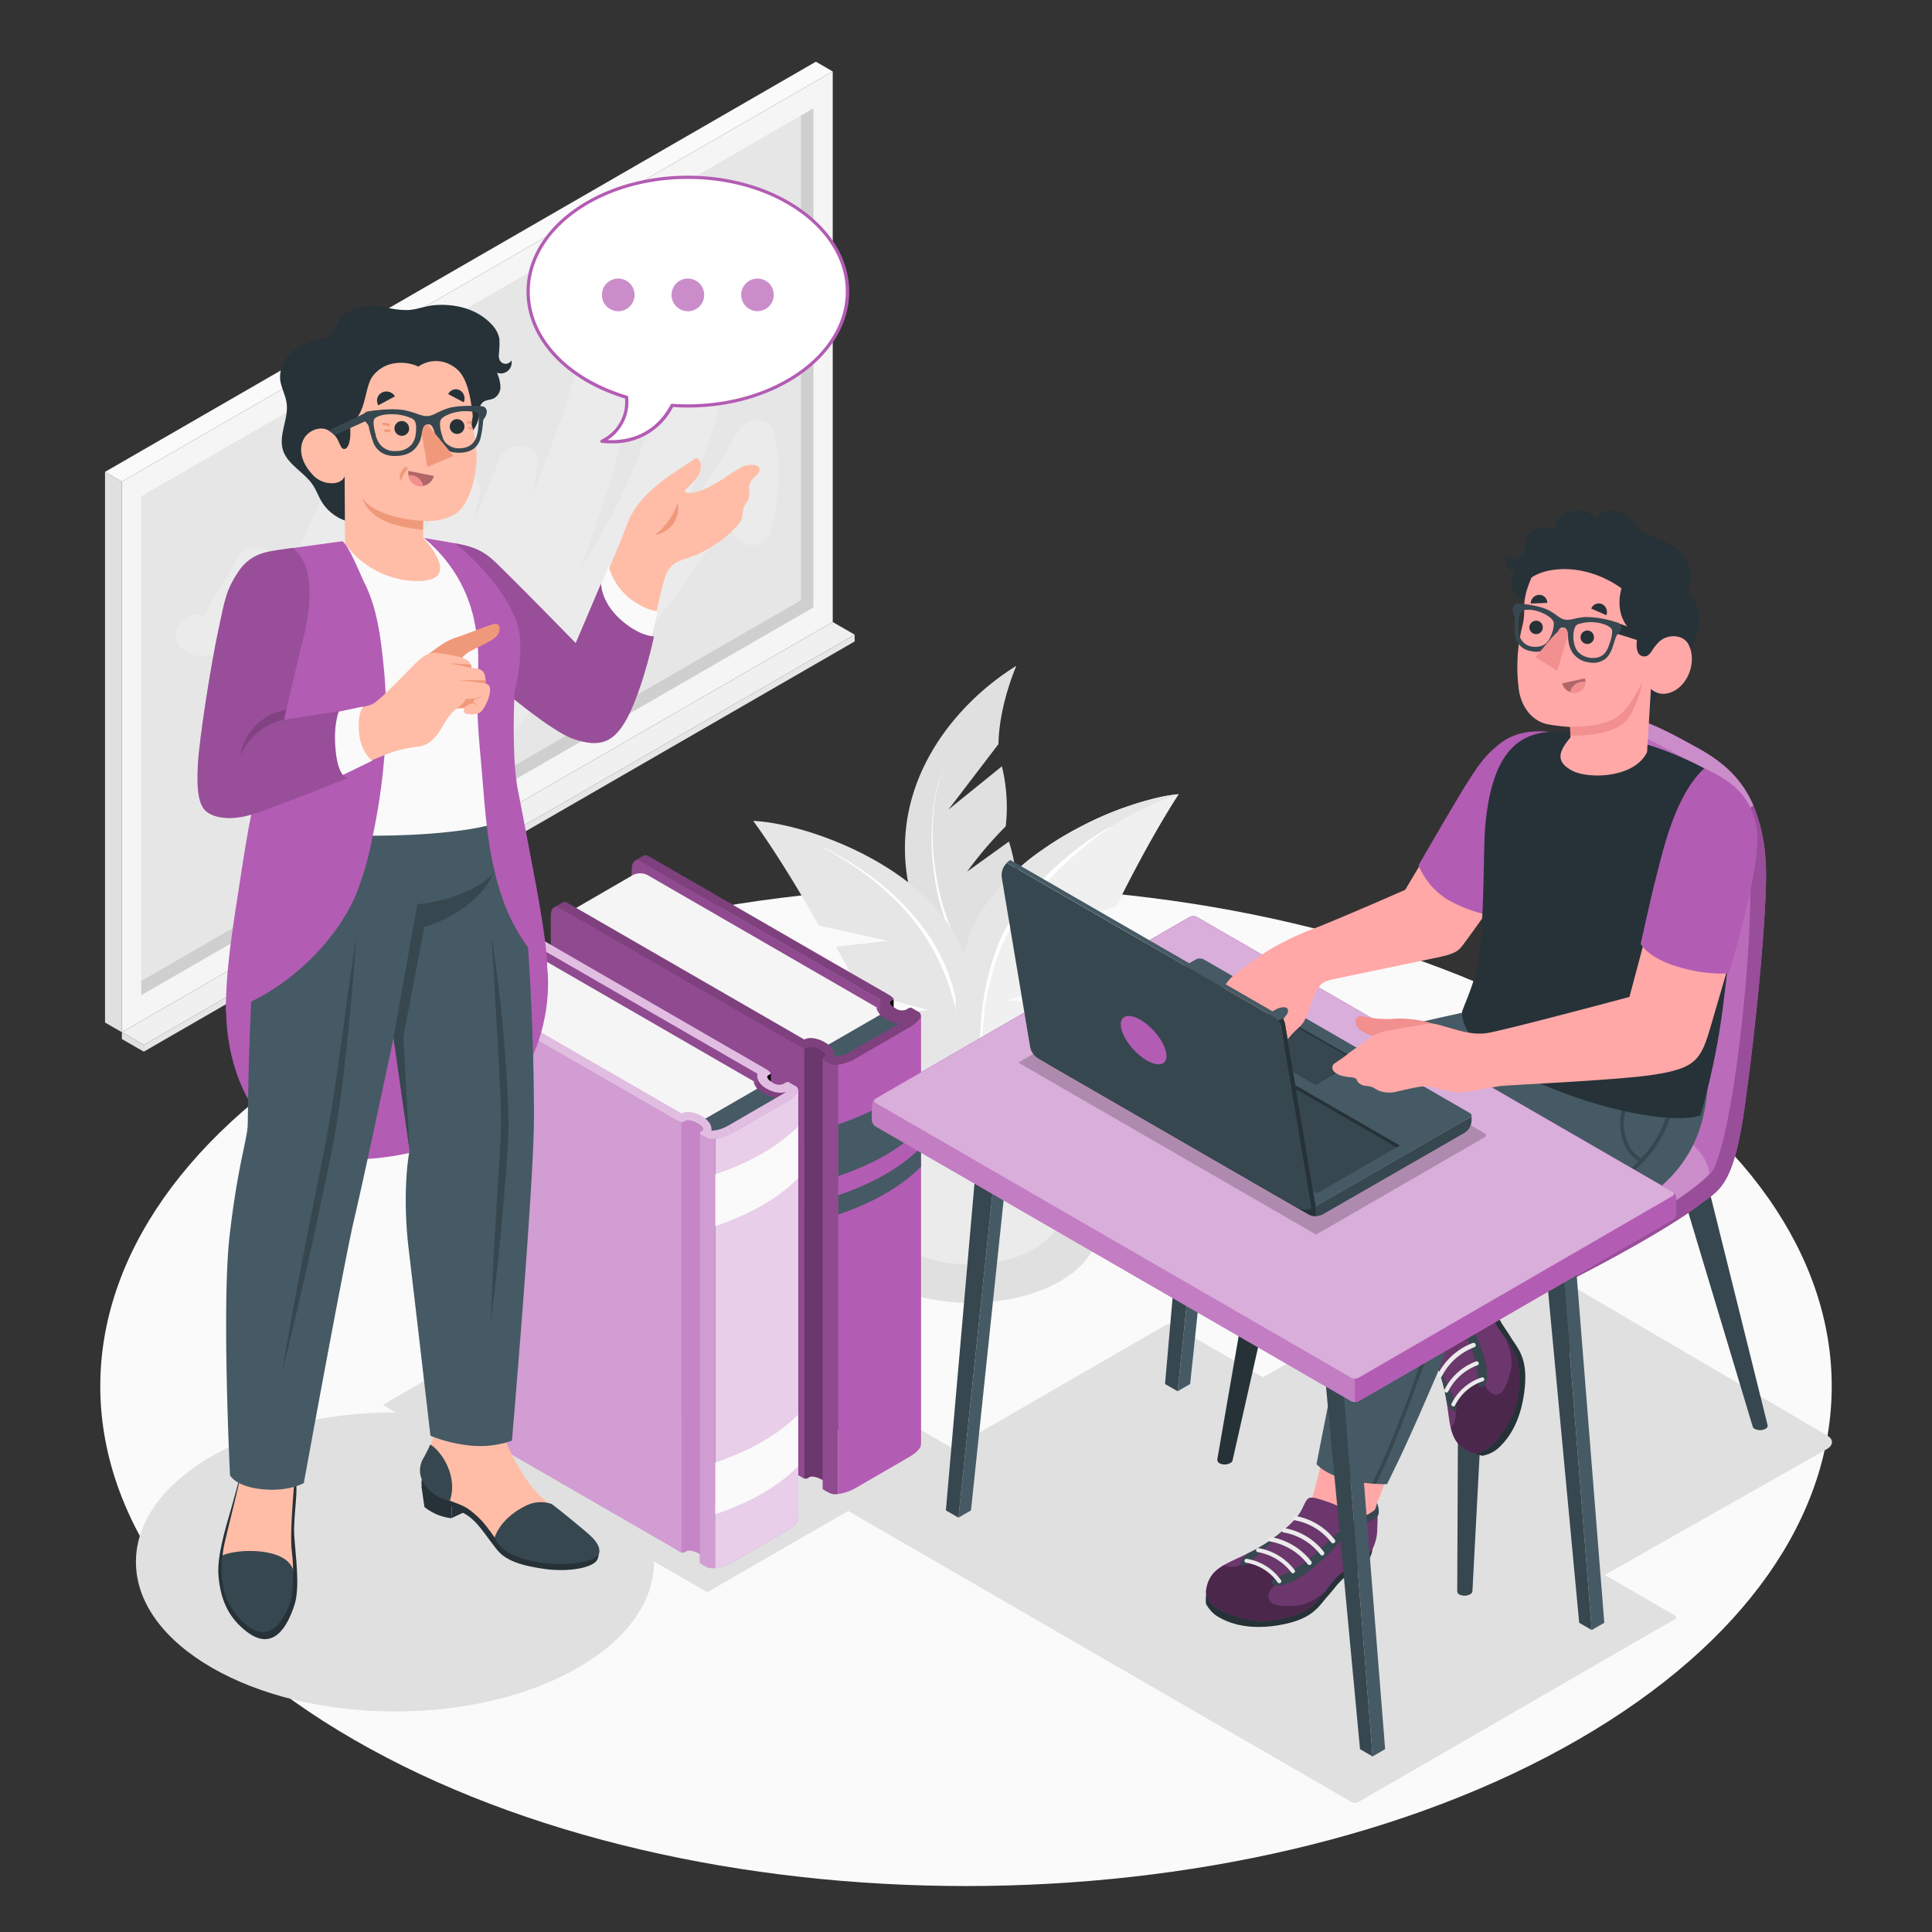 <svg xmlns="http://www.w3.org/2000/svg" viewBox="0 0 500 500"><rect x="0" y="0" width="500" height="500" fill="#333333" stroke="none"/><g id="freepik--Floor--inject-117"><path id="freepik--floor--inject-117" d="M91.57,267.28C4.08,317.8,4.08,399.7,91.58,450.22s229.35,50.51,316.85,0,87.49-132.42,0-182.94S179.07,216.77,91.57,267.28Z" style="fill:#fafafa"></path></g><g id="freepik--Blackboard--inject-117"><g id="freepik--Board--inject-117"><polygon points="221.18 166.01 37.21 272.17 37.21 270.41 221.18 164.25 221.18 166.01" style="fill:#e6e6e6"></polygon><polygon points="215.51 160.98 221.18 164.25 37.21 270.41 31.54 267.14 215.51 160.98" style="fill:#f0f0f0"></polygon><polygon points="31.54 267.14 37.21 270.41 37.21 272.17 31.54 268.9 31.54 267.14" style="fill:#e0e0e0"></polygon><polygon points="215.51 160.98 31.54 267.14 31.54 124.64 215.51 18.49 215.51 160.98" style="fill:#f5f5f5"></polygon><polygon points="36.55 257.57 36.55 128.43 210.5 28.05 210.5 157.2 36.55 257.57" style="fill:#e6e6e6"></polygon><polygon points="36.54 253.88 36.54 257.56 210.5 157.2 210.5 28.04 207.28 29.91 207.28 155.35 36.54 253.88" style="opacity:0.1"></polygon><polygon points="27.18 122.12 31.54 124.64 31.54 267.14 27.18 264.62 27.18 122.12" style="fill:#e0e0e0"></polygon><polygon points="215.51 18.49 211.15 15.97 27.18 122.12 31.54 124.64 215.51 18.49" style="fill:#fafafa"></polygon><path d="M53,159.81c-.73-.41,8.33-14.87,9-15.94,2-3.38,8.48-3.26,9.17,1.2a41.82,41.82,0,0,1-.15,12.6c5.16-11.94,9.32-24.44,16.1-35.54,2.37-3.88,10-2.69,9.35,2.54-1.6,12.73-5,25-8.82,37.07,7.24-19.43,12.19-39.93,16-59.47,1.09-5.54,10.09-4.29,9.85,1.34a240.44,240.44,0,0,1-4.09,35.08c1.73-4.33,3.4-8.69,5-13.07,2.25-5.94,11.22-3.72,9.67,2.67-.58,2.42-1.17,4.85-1.76,7.27,2.37-5.55,4.69-11.13,6.91-16.75,1.87-4.73,10.67-4.76,9.85,1.34-.06.44-.14.88-.2,1.33h0a.36.36,0,0,1,0,.09c-.31,2.18-.68,4.35-1.09,6.5,2.71-6.7,5.24-13.46,7.64-20.28,2.76-7.82,4.39-17.21,9-24.13a5.08,5.08,0,0,1,8.66,0c4.05,6.39,1.62,13.72.1,20.69a284.72,284.72,0,0,1-8.44,30.07c-1.49,4.42-3.07,8.8-4.71,13.16,2.62-4.2,5.15-8.47,7.53-12.82,9.59-17.5,13.94-36.78,22.53-54.63,2.18-4.52,9.52-2.28,9.34,2.53-.52,14.65-4.32,28.46-9.78,42-1.87,4.64-3.89,9.23-5.93,13.8q9.25-13.32,17.61-27.27c2.06-3.42,8.39-3.23,9.17,1.2a54.87,54.87,0,0,1-1.14,25.19c-1.75,6.2-11.43,3.57-9.67-2.67.34-1.21.62-2.39.87-3.57A501.16,501.16,0,0,1,160.35,173c-2.7,3.34-8.85.61-8.56-3.54a44.88,44.88,0,0,1,1.45-8.29c-6.64,10-13.72,19.6-20.8,29.23-3.86,5.25-11.22.87-8.66-5.06,4.13-9.57,8.22-19.16,12.11-28.84a242.74,242.74,0,0,1-21.15,34.56c-3.82,5.16-11.45.85-8.66-5.07,1.51-3.19,3-6.4,4.5-9.61a5.12,5.12,0,0,1-6.77-2.57c-1.73,3-3.52,5.92-5.47,8.78a4.89,4.89,0,0,1-8.48-.09,171.24,171.24,0,0,1-17.41,29.71c-3.32,4.49-10.38,2-9.16-3.86a282.41,282.41,0,0,1,9-31.41,85.39,85.39,0,0,1-6.84,10.25c-2.82,3.59-8.51.42-8.56-3.55-.07-5.66,1.34-11.26,2.67-16.84-3.17,3-7,4.25-11.59,1.64C42.34,165.3,47.39,156.63,53,159.81Z" style="fill:#ebebeb"></path><path d="M82.08,240.15a3.66,3.66,0,0,0-1.65-2.86,1.16,1.16,0,0,0-1.16-.11h0L60.65,247.93,63,252,81.6,241.21h0A1.14,1.14,0,0,0,82.08,240.15Z" style="fill:#fff"></path><path d="M61.81,248a3.66,3.66,0,0,1,1.65,2.86c0,1-.74,1.47-1.65.95A3.65,3.65,0,0,1,60.17,249C60.17,247.94,60.9,247.52,61.81,248Z" style="fill:#e6e6e6"></path></g></g><g id="freepik--Shadows--inject-117"><path id="freepik--Shadow--inject-117" d="M274.52,304.14c12.93,7.55,12.93,19.8,0,27.35s-33.91,7.55-46.84,0-12.94-19.8,0-27.35S261.58,296.59,274.52,304.14Z" style="fill:#e0e0e0"></path><ellipse id="freepik--shadow--inject-117" cx="102.21" cy="404.23" rx="67.03" ry="38.7" style="fill:#e0e0e0"></ellipse><polygon id="freepik--shadow--inject-117" points="183.05 412.07 247.04 375.12 163.06 326.63 99.07 363.58 183.05 412.07" style="fill:#e0e0e0"></polygon><path id="freepik--shadow--inject-117" d="M219.8,391.21l130,75.17a1.91,1.91,0,0,0,1.71,0l81.91-47.32c.48-.28.48-.72,0-1l-130-75.17a1.91,1.91,0,0,0-1.71,0L219.8,390.22C219.32,390.5,219.32,390.94,219.8,391.21Z" style="fill:#e0e0e0"></path><path id="freepik--shadow--inject-117" d="M388.61,422.73,472.83,375c1.69-1,1.71-2.53,0-3.52l-81.79-47.95a6.73,6.73,0,0,0-6.1-.05l-84.23,47.78c-1.69,1-1.7,2.54,0,3.52l81.79,48A6.76,6.76,0,0,0,388.61,422.73Z" style="fill:#e0e0e0"></path></g><g id="freepik--Plant--inject-117"><g id="freepik--plant--inject-117"><g id="freepik--Pot--inject-117"><g id="freepik--pot--inject-117"><path d="M230.32,319.87c-11.12-11.47-17.64-42.26-6.8-51.35h55.14c10.84,9.09,4.32,39.87-6.79,51.34-.09.11-.2.21-.3.31l-.38.38c-.32.31-.65.61-1,.91l-.26.21c-.27.21-.54.43-.84.64a16,16,0,0,1-1.44.93c-9.14,5.33-24,5.33-33.1,0h0c-.49-.28-1-.6-1.45-.94-.27-.19-.52-.39-.78-.6a3.75,3.75,0,0,1-.33-.26q-.51-.42-1-.87l-.45-.43Z" style="fill:#ebebeb"></path><path d="M273.88,264.86c12.58,7.34,12.58,19.25,0,26.6s-33,7.35-45.57,0-12.59-19.26,0-26.6S261.29,257.51,273.88,264.86Z" style="fill:#fafafa"></path><path d="M267.82,268.39c9.24,5.39,9.24,14.14,0,19.54s-24.22,5.39-33.46,0-9.24-14.15,0-19.54S258.58,263,267.82,268.39Z" style="fill:#e0e0e0"></path><path d="M234.36,277.66c9.24-5.39,24.22-5.39,33.46,0a15.43,15.43,0,0,1,5.54,5.13,15.36,15.36,0,0,1-5.54,5.14c-9.24,5.39-24.22,5.39-33.46,0a15.44,15.44,0,0,1-5.54-5.14A15.51,15.51,0,0,1,234.36,277.66Z" style="fill:#f5f5f5"></path></g><g id="freepik--Plants--inject-117"><path d="M258.4,192.58l-12.94,16.94,13.83-11.2a44.88,44.88,0,0,1,1,15.53,98.84,98.84,0,0,0-10,11.73l10.81-7.78s2.83,7.7,2.59,20.61c-.06,3.38-2.08,10.31-3.18,15.39a54.94,54.94,0,0,1-2,6.91l-.15.43q-4.73-1.32-9.72-2.4c-3-3.57-8-13-11-20.94-11.42-30.56,7.78-54.59,25.36-65.47C263.07,172.33,258.59,182.23,258.4,192.58Z" style="fill:#e0e0e0"></path><path d="M245.19,197.32c-2.46,4.16-3.29,9-3.67,13.78a65.45,65.45,0,0,0,.58,14.33,60.72,60.72,0,0,0,10.34,26.42h0a.47.47,0,1,1-.76.54h0a61.47,61.47,0,0,1-10-26.9,66.16,66.16,0,0,1-.34-14.41C241.74,206.32,242.66,201.44,245.19,197.32Z" style="fill:#fff"></path><path d="M194.93,212.45l0,0c.41.55,7.18,9.63,17,27.09l17.81,3.93-13.39,1.55,6.47,11.7,17.48,4.68-14,1.45s3.06,13.71,12.63,19.9c5.28,3.42,7.64,3.63,9.65,2.58,2.45-1.27,3.8-5.08,5.09-10.8s0-17.49-4.83-29.13a35.62,35.62,0,0,0-5.19-8.66C231.5,221.44,207.17,213,194.93,212.45Z" style="fill:#e6e6e6"></path><path d="M213.4,219.42c9.07,4.62,17.54,10.73,24,18.73a49.37,49.37,0,0,1,7.83,13.21,46.57,46.57,0,0,1,3.05,15,0,0,0,0,1,0,.05.07.07,0,0,1-.06,0,59.45,59.45,0,0,0-3.88-14.64,55.23,55.23,0,0,0-7.53-13.09c-6.24-8-14.52-14.26-23.43-19.13a0,0,0,0,1,0-.07A0,0,0,0,1,213.4,219.42Z" style="fill:#fff"></path><path d="M305.07,205.52h0a42.8,42.8,0,0,0-5.28.87,85.36,85.36,0,0,0-19.72,7.34c-2.32,1.19-4.64,2.5-6.9,3.92-1.12.72-2.24,1.46-3.33,2.23a59.28,59.28,0,0,0-14.18,13.6,37.43,37.43,0,0,0-4.46,8.15c-.15.38-.31.75-.45,1.12h0c-.34,1-.64,1.94-.92,2.89-3.29,10.67-2.84,17.75-1.64,25.53.94,6,3.81,12.7,5.13,13.7a2.72,2.72,0,0,0,.57.33c1.85.9,4.52-.07,9.32-3.54,9.6-7,11.92-22,11.92-22l-14.58-.74,17.92-5.83,6.08-12.51-14-.87,18.3-5.07c9.26-18.69,15.81-28.49,16.2-29.09l0,0Z" style="fill:#f0f0f0"></path><path d="M299.79,206.39a85.36,85.36,0,0,0-19.72,7.34c-2.32,1.19-4.64,2.5-6.9,3.92-1.12.72-2.24,1.46-3.33,2.23a59.28,59.28,0,0,0-14.18,13.6,37.43,37.43,0,0,0-4.46,8.15c-.15.38-.31.75-.45,1.12h0c-.34,1-.64,1.94-.92,2.89-3.29,10.67-2.84,17.75-1.64,25.53.94,6,3.81,12.7,5.13,13.7a2.72,2.72,0,0,0,.57.33,3.24,3.24,0,0,0,1.18.28c-2.37-9.24-.57-33.58,5.27-44.2,6.07-11,21.59-27.85,44.7-35.74l0,0A43.91,43.91,0,0,0,299.79,206.39Z" style="fill:#e6e6e6"></path><path d="M255,285.5a81.44,81.44,0,0,1-1.1-20.92,67.49,67.49,0,0,1,4.57-20.5c2.79-6.54,7.25-12.14,12.1-17.21A78.53,78.53,0,0,1,287.2,214a.07.07,0,0,1,.08,0s0,.05,0,.07a103.7,103.7,0,0,0-15.84,13.55,76.83,76.83,0,0,0-6.72,7.92,46,46,0,0,0-5.36,8.85,66.64,66.64,0,0,0-4.84,20.17,80.45,80.45,0,0,0,.63,20.85.08.08,0,0,1,0,.07S255,285.53,255,285.5Z" style="fill:#fff"></path></g></g></g></g><g id="freepik--Books--inject-117"><g id="freepik--Book--inject-117"><path d="M231.27,258.63v2.8s-1.08-1-1.14-1.69S231.27,258.63,231.27,258.63Z"></path><path d="M229.12,258a2.93,2.93,0,0,0,2.16,3.74c3.05,1,5,0,5.42.86S222.22,272,222.22,272l2.84-12.36Z" style="fill:#B35CB4"></path><path d="M229.12,258a2.93,2.93,0,0,0,2.16,3.74c3.05,1,5,0,5.42.86S222.22,272,222.22,272l2.84-12.36Z" style="opacity:0.3"></path><path d="M223.48,373.61v.17l-1.5-.86-64.09-37,5.64-111.11c0-1.78,1-2.67,2.19-2l2.18,1.27,59.93,34.58-.06.53Z" style="fill:#B35CB4"></path><path d="M223.48,373.61v.17l-1.5-.86-64.09-37,5.64-111.11c0-1.78,1-2.67,2.19-2l2.18,1.27,59.93,34.58-.06.53Z" style="opacity:0.2"></path><path d="M214.77,275.45l-3.14-3.54,16.09-9.29c2.43,1.83,4.29,2.81,6.46,1.89Z" style="fill:#455a64"></path><path d="M226.9,260.72l-59.35-34.27a4.15,4.15,0,0,0-3.73,0L148,235.61l60.2,34.45a5.5,5.5,0,0,1,4.37.75c1.77,1.44,1.67-.38,1.67-.38l13.53-7.81C226.61,261.14,226.9,260.72,226.9,260.72Z" style="fill:#f5f5f5"></path><path d="M213.61,274.71c-.61-.35-.87-.76-.58-.93l.5-.29c.56-.32,0-1.15-1.17-1.86s-2.65-1-3.21-.68l-.5.29a4,4,0,0,1-2.37-.77l.37,111.3,1.5.86a1.35,1.35,0,0,0,.87-.08l.51-.29c.55-.32,2,0,3.19.68s1.74,1.53,1.18,1.86l-.51.29c-.28.16,0,.57.59.93Z" style="fill:#B35CB4"></path><path d="M213.61,274.71c-.61-.35-.87-.76-.58-.93l.5-.29c.56-.32,0-1.15-1.17-1.86s-2.65-1-3.21-.68l-.5.29a4,4,0,0,1-2.37-.77l.37,111.3,1.5.86a1.35,1.35,0,0,0,.87-.08l.51-.29c.55-.32,2,0,3.19.68s1.74,1.53,1.18,1.86l-.51.29c-.28.16,0,.57.59.93Z" style="opacity:0.4"></path><path d="M208.15,382.46v.17l-1.5-.86-64.1-37V236.91c0-1.79,1-2.67,2.18-2l2.19,1.27,61.22,33.85Z" style="fill:#B35CB4"></path><path d="M208.15,382.46v.17l-1.5-.86-64.1-37V236.91c0-1.79,1-2.67,2.18-2l2.19,1.27,61.22,33.85Z" style="opacity:0.2"></path><path d="M212.91,385.39V274l4,1.61V386.63a3.77,3.77,0,0,1-2.2-.22Z" style="fill:#B35CB4"></path><path d="M212.91,385.39V274l4,1.61V386.63a3.77,3.77,0,0,1-2.2-.22Z" style="opacity:0.2"></path><path d="M238.31,373.83a1.49,1.49,0,0,1,0,.21.35.35,0,0,1,0,.14,1.14,1.14,0,0,1-.13.3.41.41,0,0,1-.07.15,2.69,2.69,0,0,1-.34.49c-.13.16-.29.32-.45.48s-.36.32-.56.48a2.42,2.42,0,0,1-.36.27l-.29.21c-.22.15-.46.3-.71.45l-13.81,8a13,13,0,0,1-4.65,1.65V275.57l21.43-12.84v111.1Z" style="fill:#B35CB4"></path><path d="M216.89,291v13.39c8.57-2.9,15.91-6.85,21.43-12.37V278.61C232.8,284.13,225.46,288.08,216.89,291Z" style="fill:#B35CB4"></path><path d="M216.89,291v13.39c8.57-2.9,15.91-6.85,21.43-12.37V278.61C232.8,284.13,225.46,288.08,216.89,291Z" style="fill:#455a64"></path><path d="M216.89,309.34v5c8.57-2.91,15.91-6.86,21.43-12.37v-5C232.8,302.48,225.46,306.43,216.89,309.34Z" style="fill:#B35CB4"></path><path d="M216.89,309.34v5c8.57-2.91,15.91-6.86,21.43-12.37v-5C232.8,302.48,225.46,306.43,216.89,309.34Z" style="fill:#455a64"></path><path d="M221.55,273.91,220.47,272a9.78,9.78,0,0,1-4.59,1.45,2.89,2.89,0,0,0-.38-1.82,5.59,5.59,0,0,0-2.07-1.9,8.11,8.11,0,0,0-3.14-1.06l-.23,0a3.54,3.54,0,0,0-1.92.36L151.3,236.23l-1.94-1.11-2.46-1.42a1.29,1.29,0,0,0-1.34-.1l-2.18,1.26a1.33,1.33,0,0,1,1.37.08l0,0,6.52,3.77,55,31.74a4.06,4.06,0,0,0,2.37.78l.51-.29a1.75,1.75,0,0,1,1.13-.08,6.21,6.21,0,0,1,2.07.75c1.21.7,1.73,1.54,1.17,1.86l-.5.29c-.29.17,0,.58.58.93l1.09.62C215.9,276,219,275.39,221.55,273.91Z" style="fill:#B35CB4"></path><path d="M221.55,273.91,220.47,272a9.78,9.78,0,0,1-4.59,1.45,2.89,2.89,0,0,0-.38-1.82,5.59,5.59,0,0,0-2.07-1.9,8.11,8.11,0,0,0-3.14-1.06l-.23,0a3.54,3.54,0,0,0-1.92.36L151.3,236.23l-1.94-1.11-2.46-1.42a1.29,1.29,0,0,0-1.34-.1l-2.18,1.26a1.33,1.33,0,0,1,1.37.08l0,0,6.52,3.77,55,31.74a4.06,4.06,0,0,0,2.37.78l.51-.29a1.75,1.75,0,0,1,1.13-.08,6.21,6.21,0,0,1,2.07.75c1.21.7,1.73,1.54,1.17,1.86l-.5.29c-.29.17,0,.58.58.93l1.09.62C215.9,276,219,275.39,221.55,273.91Z" style="opacity:0.3"></path><path d="M220.47,272l13.81-8,.57-.35.44-.32,0,0c-1.58.69-3.72,0-5.13-.79a5.44,5.44,0,0,1-2-1.86,2.9,2.9,0,0,1-.34-2l-.19-.11-.39-.21-55-31.74-3.15-1.82-.91-.52-2.66-1.54a1.25,1.25,0,0,0-1.19,0l.59-.35,1.59-.91a1.2,1.2,0,0,1,1.11,0s0,0,0,0l1,.56.62.35c.36.22.72.42,1.06.61l.65.38.47.27.81.46,43.66,25.22,13.94,8c1,.57,1.58,1.16,1.35,1.36l-.08.06-.49.28c-.61.35-.12,1.2,1.09,1.9a2.93,2.93,0,0,0,2.76.39l.6-.35a1.07,1.07,0,0,1,.87-.13l.32.19.69.4.85.49a.86.86,0,0,1,.46,1,.24.24,0,0,1,0,.14,1.11,1.11,0,0,1-.12.3h0a.69.69,0,0,1-.07.15,2.54,2.54,0,0,1-.34.49,6.39,6.39,0,0,1-.44.48c-.18.16-.36.32-.57.48a2.33,2.33,0,0,1-.35.27l-.29.21c-.23.15-.46.3-.71.44l-13.81,8Z" style="fill:#B35CB4"></path><path d="M220.47,272l13.81-8,.57-.35.44-.32,0,0c-1.58.69-3.72,0-5.13-.79a5.44,5.44,0,0,1-2-1.86,2.9,2.9,0,0,1-.34-2l-.19-.11-.39-.21-55-31.74-3.15-1.82-.91-.52-2.66-1.54a1.25,1.25,0,0,0-1.19,0l.59-.35,1.59-.91a1.2,1.2,0,0,1,1.11,0s0,0,0,0l1,.56.62.35c.36.22.72.42,1.06.61l.65.38.47.27.81.46,43.66,25.22,13.94,8c1,.57,1.58,1.16,1.35,1.36l-.08.06-.49.28c-.61.35-.12,1.2,1.09,1.9a2.93,2.93,0,0,0,2.76.39l.6-.35a1.07,1.07,0,0,1,.87-.13l.32.19.69.4.85.49a.86.86,0,0,1,.46,1,.24.24,0,0,1,0,.14,1.11,1.11,0,0,1-.12.3h0a.69.69,0,0,1-.07.15,2.54,2.54,0,0,1-.34.49,6.39,6.39,0,0,1-.44.48c-.18.16-.36.32-.57.48a2.33,2.33,0,0,1-.35.27l-.29.21c-.23.15-.46.3-.71.44l-13.81,8Z" style="opacity:0.3"></path></g><g id="freepik--book--inject-117"><path d="M199.49,277.78v2.8s-1.08-1-1.14-1.69S199.49,277.78,199.49,277.78Z"></path><path d="M197.34,277.1a2.93,2.93,0,0,0,2.16,3.74c3.05,1,5,0,5.42.86s-14.48,9.47-14.48,9.47l2.84-12.37Z" style="fill:#B35CB4"></path><path d="M197.34,277.1a2.93,2.93,0,0,0,2.16,3.74c3.05,1,5,0,5.42.86s-14.48,9.47-14.48,9.47l2.84-12.37Z" style="opacity:0.3"></path><path d="M191.7,392.75v.18l-1.5-.86-64.09-37L131.75,244c0-1.79,1-2.67,2.19-2l2.18,1.27,59.93,34.58-.06.53Z" style="fill:#B35CB4"></path><path d="M191.7,392.75v.18l-1.5-.86-64.09-37L131.75,244c0-1.79,1-2.67,2.19-2l2.18,1.27,59.93,34.58-.06.53Z" style="opacity:0.2"></path><path d="M183,294.6l-3.14-3.54,16.09-9.29c2.43,1.83,4.29,2.81,6.46,1.89Z" style="fill:#455a64"></path><path d="M195.12,279.87,135.77,245.6a4.15,4.15,0,0,0-3.73,0l-15.86,9.16,60.19,34.45a5.5,5.5,0,0,1,4.37.75c1.77,1.43,1.67-.38,1.67-.38l13.53-7.81C194.83,280.29,195.12,279.87,195.12,279.87Z" style="fill:#f5f5f5"></path><path d="M181.83,293.86c-.61-.35-.87-.76-.58-.93l.5-.29c.56-.32,0-1.15-1.17-1.86s-2.65-1-3.21-.69l-.5.3a4,4,0,0,1-2.37-.77l.37,111.3,1.5.86a1.35,1.35,0,0,0,.87-.08l.51-.29c.56-.32,2,0,3.2.68s1.73,1.53,1.17,1.85l-.51.29c-.28.17,0,.58.59.93Z" style="fill:#B35CB4"></path><path d="M181.83,293.86c-.61-.35-.87-.76-.58-.93l.5-.29c.56-.32,0-1.15-1.17-1.86s-2.65-1-3.21-.69l-.5.3a4,4,0,0,1-2.37-.77l.37,111.3,1.5.86a1.35,1.35,0,0,0,.87-.08l.51-.29c.56-.32,2,0,3.2.68s1.73,1.53,1.17,1.85l-.51.29c-.28.17,0,.58.59.93Z" style="fill:#fff;opacity:0.25"></path><path d="M176.37,401.61v.17l-1.5-.86-64.1-37V256.05c0-1.78,1-2.66,2.18-2l2.19,1.26,61.22,33.86Z" style="fill:#B35CB4"></path><path d="M176.37,401.61v.17l-1.5-.86-64.1-37V256.05c0-1.78,1-2.66,2.18-2l2.19,1.26,61.22,33.86Z" style="fill:#fff;opacity:0.4"></path><path d="M181.13,404.53V293.11l4,1.6V405.78a3.77,3.77,0,0,1-2.2-.22Z" style="fill:#B35CB4"></path><path d="M181.13,404.53V293.11l4,1.6V405.78a3.77,3.77,0,0,1-2.2-.22Z" style="fill:#fff;opacity:0.4"></path><path d="M206.53,393a1.49,1.49,0,0,1,0,.21.35.35,0,0,1,0,.14,1.3,1.3,0,0,1-.13.3.41.41,0,0,1-.07.15,3.08,3.08,0,0,1-.34.49c-.13.16-.29.32-.45.48s-.36.32-.56.48a2.42,2.42,0,0,1-.36.27l-.29.21c-.22.15-.46.3-.71.44l-13.81,8a13,13,0,0,1-4.65,1.66V294.71l21.43-12.84V393Z" style="fill:#B35CB4"></path><g style="opacity:0.7"><path d="M206.53,393a1.49,1.49,0,0,1,0,.21.35.35,0,0,1,0,.14,1.3,1.3,0,0,1-.13.3.41.41,0,0,1-.07.15,3.08,3.08,0,0,1-.34.49c-.13.16-.29.32-.45.48s-.36.32-.56.48a2.42,2.42,0,0,1-.36.27l-.29.21c-.22.15-.46.3-.71.44l-13.81,8a13,13,0,0,1-4.65,1.66V294.71l21.43-12.84V393Z" style="fill:#fff"></path></g><path d="M185.11,303.92v13.39c8.57-2.91,15.91-6.86,21.43-12.37V291.55C201,297.06,193.68,301,185.11,303.92Z" style="fill:#fafafa"></path><path d="M185.11,378.5v13.39c8.57-2.9,15.91-6.85,21.43-12.37V366.13C201,371.65,193.68,375.59,185.11,378.5Z" style="fill:#fafafa"></path><path d="M189.77,293.05l-1.08-1.86a9.78,9.78,0,0,1-4.59,1.45,2.86,2.86,0,0,0-.38-1.82,5.59,5.59,0,0,0-2.07-1.9,8.13,8.13,0,0,0-3.14-1.07h-.23a3.49,3.49,0,0,0-1.91.36l-56.85-32.82-1.94-1.11-2.46-1.42a1.29,1.29,0,0,0-1.34-.1L111.6,254a1.33,1.33,0,0,1,1.37.08l0,0,6.52,3.77,55,31.73c1,.59,2.08.95,2.37.78l.51-.29a1.78,1.78,0,0,1,1.14-.07,6.24,6.24,0,0,1,2.06.75c1.21.7,1.73,1.54,1.17,1.86l-.5.29c-.29.17,0,.57.58.93l1.1.62C184.12,295.18,187.2,294.54,189.77,293.05Z" style="fill:#B35CB4"></path><path d="M189.77,293.05l-1.08-1.86a9.78,9.78,0,0,1-4.59,1.45,2.86,2.86,0,0,0-.38-1.82,5.59,5.59,0,0,0-2.07-1.9,8.13,8.13,0,0,0-3.14-1.07h-.23a3.49,3.49,0,0,0-1.91.36l-56.85-32.82-1.94-1.11-2.46-1.42a1.29,1.29,0,0,0-1.34-.1L111.6,254a1.33,1.33,0,0,1,1.37.08l0,0,6.52,3.77,55,31.73c1,.59,2.08.95,2.37.78l.51-.29a1.78,1.78,0,0,1,1.14-.07,6.24,6.24,0,0,1,2.06.75c1.21.7,1.73,1.54,1.17,1.86l-.5.29c-.29.17,0,.57.58.93l1.1.62C184.12,295.18,187.2,294.54,189.77,293.05Z" style="fill:#fff;opacity:0.6"></path><path d="M188.69,291.19l13.81-8,.57-.35.44-.32s0,0,0,0c-1.58.69-3.72,0-5.13-.79a5.34,5.34,0,0,1-2-1.86,2.86,2.86,0,0,1-.35-2l-.19-.11-.39-.22-55-31.73-3.15-1.83-.91-.51-2.66-1.54a1.25,1.25,0,0,0-1.19,0l.59-.35,1.59-.91a1.17,1.17,0,0,1,1.11,0s0,0,0,0c.32.17.64.37,1,.56l.62.35c.36.22.72.42,1.06.61s.46.26.65.38l.47.27.81.46,43.66,25.22,13.95,8.05c1,.56,1.58,1.16,1.34,1.36l-.08.06-.49.28c-.61.35-.12,1.2,1.09,1.89a2.91,2.91,0,0,0,2.76.4l.6-.35a1,1,0,0,1,.87-.13l.32.19.69.4.85.49a.86.86,0,0,1,.46,1,.18.18,0,0,1,0,.14,1.25,1.25,0,0,1-.12.3h0a.69.69,0,0,1-.07.15,2.21,2.21,0,0,1-.34.48,4,4,0,0,1-.44.48c-.18.17-.36.32-.57.49a3.24,3.24,0,0,1-.35.27l-.29.2a7.15,7.15,0,0,1-.71.45l-13.81,8Z" style="fill:#B35CB4"></path><path d="M188.69,291.19l13.81-8,.57-.35.44-.32s0,0,0,0c-1.58.69-3.72,0-5.13-.79a5.34,5.34,0,0,1-2-1.86,2.86,2.86,0,0,1-.35-2l-.19-.11-.39-.22-55-31.73-3.15-1.83-.91-.51-2.66-1.54a1.25,1.25,0,0,0-1.19,0l.59-.35,1.59-.91a1.17,1.17,0,0,1,1.11,0s0,0,0,0c.32.17.64.37,1,.56l.62.35c.36.22.72.42,1.06.61s.46.26.65.38l.47.27.81.46,43.66,25.22,13.95,8.05c1,.56,1.58,1.16,1.34,1.36l-.08.06-.49.28c-.61.35-.12,1.2,1.09,1.89a2.91,2.91,0,0,0,2.76.4l.6-.35a1,1,0,0,1,.87-.13l.32.19.69.4.85.49a.86.86,0,0,1,.46,1,.18.18,0,0,1,0,.14,1.25,1.25,0,0,1-.12.3h0a.69.69,0,0,1-.07.15,2.21,2.21,0,0,1-.34.48,4,4,0,0,1-.44.48c-.18.17-.36.32-.57.49a3.24,3.24,0,0,1-.35.27l-.29.2a7.15,7.15,0,0,1-.71.45l-13.81,8Z" style="fill:#fff;opacity:0.6"></path></g></g><g id="freepik--character-2--inject-117"><g id="freepik--Character--inject-117"><g id="freepik--Chair--inject-117"><path d="M315,377.9l12.36-71.27,7.81-.39L319,377.89h0a1.05,1.05,0,0,1-.53.7,3,3,0,0,1-2.78.14.93.93,0,0,1-.61-.83Z" style="fill:#263238"></path><path d="M431.26,294.93h7.82l18.4,74h0a1,1,0,0,1-.57.86,3.11,3.11,0,0,1-2.79,0,1.07,1.07,0,0,1-.55-.68h0Z" style="fill:#37474f"></path><path d="M377.13,411.87l.34-79.82,7.82-.4-4.23,80.21h0a1,1,0,0,1-.52.7,3.1,3.1,0,0,1-2.78.14.94.94,0,0,1-.62-.83Z" style="fill:#37474f"></path><path d="M388.54,270.09h7.83l12.53,78.66h0a1,1,0,0,1-.57.86,3.11,3.11,0,0,1-2.79,0,1.05,1.05,0,0,1-.56-.68h0Z" style="fill:#263238"></path><g id="freepik--chair--inject-117"><path d="M453.79,208.48a43.86,43.86,0,0,1,3.12,13.74c.9,10.53-2.67,44.64-4.81,59.89h0c-3.1,25.49-6.9,25.53-12.42,29.8-9.5,7.34-36.82,21.72-45.84,25.27-16.35,6.44-29.71-3.48-39.68-8.41a230.57,230.57,0,0,1-26.4-15.63c-2.49-1.81-3.78-3.65-3.75-5.58,0-.76,0-3.89,0-4.7,0-2.46,2.17-5.1,6.74-8.06,8.45-5.48,39-23.28,50.8-29.83a.12.12,0,0,1,.1-.1c9.1-5.52,14.57-43.08,20.88-63.06.13-.42.26-.84.4-1.24s.22-.63.33-.93c.4-1.08.81-2.08,1.24-3" style="fill:#B35CB4"></path><path d="M324,302.85c0-2.46,2.17-5.1,6.75-8.06,8.44-5.48,39-23.28,50.79-29.83a.12.12,0,0,1,.1-.1c9.1-5.52,14.57-43.08,20.88-63.06a34.89,34.89,0,0,1,1.32-3.67c0-.09.07-.18.11-.27q.17-.39.36-.81l.18-.41h0a19.2,19.2,0,0,1,4.2-6.07,9.42,9.42,0,0,1,2.07-1.45c1-.58,3.17-1.77,3.7-2.09,6.19-3.7,14.29.74,24.4,6.28,6.28,3.44,11.64,7.54,14.91,15.17h0a43.86,43.86,0,0,1,3.12,13.74c.9,10.53-2.67,44.64-4.81,59.89h0c-3.1,25.49-6.9,25.53-12.42,29.8-9.5,7.34-36.82,21.72-45.84,25.27-16.35,6.44-29.71-3.48-39.68-8.41a230.57,230.57,0,0,1-26.4-15.63c-2.49-1.81-3.78-3.65-3.75-5.58C324,306.79,324,303.66,324,302.85Z" style="fill:#B35CB4"></path><path d="M324,302.85c0-2.46,2.17-5.1,6.75-8.06,8.44-5.48,39-23.28,50.79-29.83a.12.12,0,0,1,.1-.1c9.1-5.52,14.57-43.08,20.88-63.06a34.89,34.89,0,0,1,1.32-3.67c0-.09.07-.18.11-.27q.17-.39.36-.81l.18-.41h0a19.2,19.2,0,0,1,4.2-6.07,9.42,9.42,0,0,1,2.07-1.45c1-.58,3.17-1.77,3.7-2.09,6.19-3.7,14.29.74,24.4,6.28,6.28,3.44,11.64,7.54,14.91,15.17h0a43.86,43.86,0,0,1,3.12,13.74c.9,10.53-2.67,44.64-4.81,59.89h0c-3.1,25.49-6.9,25.53-12.42,29.8-9.5,7.34-36.82,21.72-45.84,25.27-16.35,6.44-29.71-3.48-39.68-8.41a230.57,230.57,0,0,1-26.4-15.63c-2.49-1.81-3.78-3.65-3.75-5.58C324,306.79,324,303.66,324,302.85Z" style="opacity:0.15"></path><path d="M354.17,324a233.35,233.35,0,0,1-26.4-15.64c-5.66-4.12-5.14-8.33,3-13.6C342,287.47,388,261.37,388,261.37S446.2,295.69,443.7,302s-38.5,26-49.84,30.41C377.5,338.87,364.13,329,354.17,324Z" style="fill:#B35CB4"></path><path d="M354.17,324a233.35,233.35,0,0,1-26.4-15.64c-5.66-4.12-5.14-8.33,3-13.6C342,287.47,388,261.37,388,261.37S446.2,295.69,443.7,302s-38.5,26-49.84,30.41C377.5,338.87,364.13,329,354.17,324Z" style="fill:#fff;opacity:0.3"></path><path d="M410.78,189.12c6.12-3.21,14.07,1.16,23.91,6.55,6.31,3.45,11.68,7.55,14.94,15.21l4.16-2.4c-3.27-7.63-8.63-11.73-14.91-15.17-10.11-5.54-18.21-10-24.39-6.28C414,187.35,411.8,188.54,410.78,189.12Z" style="fill:#B35CB4"></path><path d="M410.78,189.12c6.12-3.21,14.07,1.16,23.91,6.55,6.31,3.45,11.68,7.55,14.94,15.21l4.16-2.4c-3.27-7.63-8.63-11.73-14.91-15.17-10.11-5.54-18.21-10-24.39-6.28C414,187.35,411.8,188.54,410.78,189.12Z" style="fill:#fff;opacity:0.3"></path><path d="M381.65,264.86s5.93,1.95,27.08,12.34c8.69,4.26,14.4,8.56,22.53,13.68,12,7.53,11.06,13.12,11.06,13.12,5.95-4.93,11.88-62.11,10.42-79.42a43.71,43.71,0,0,0-3.41-14.4c-.16-.34-.32-.68-.49-1s-.23-.46-.35-.68l-.18-.32a25.19,25.19,0,0,0-1.51-2.41l-.39-.56c-.15-.18-.28-.37-.42-.55l-.42-.53-.37-.42a25.26,25.26,0,0,0-2.15-2.23,7.15,7.15,0,0,0-.57-.53,35.12,35.12,0,0,0-3.78-2.87c-.21-.14-.41-.28-.61-.4l-.84-.52c-.23-.14-.46-.29-.7-.42-.61-.36-1.23-.72-1.86-1.06-7.52-4.12-13.94-7.65-19.28-7.65a10,10,0,0,0-6.7,2.55c-3.95,3.48-6,10.81-6.18,11.23C396.22,221.78,390.75,259.34,381.65,264.86Z" style="fill:#B35CB4"></path><path d="M381.65,264.86s5.93,1.95,27.08,12.34c8.69,4.26,14.4,8.56,22.53,13.68,12,7.53,11.06,13.12,11.06,13.12,5.95-4.93,11.88-62.11,10.42-79.42a43.71,43.71,0,0,0-3.41-14.4c-.16-.34-.32-.68-.49-1s-.23-.46-.35-.68l-.18-.32a25.19,25.19,0,0,0-1.51-2.41l-.39-.56c-.15-.18-.28-.37-.42-.55l-.42-.53-.37-.42a25.26,25.26,0,0,0-2.15-2.23,7.15,7.15,0,0,0-.57-.53,35.12,35.12,0,0,0-3.78-2.87c-.21-.14-.41-.28-.61-.4l-.84-.52c-.23-.14-.46-.29-.7-.42-.61-.36-1.23-.72-1.86-1.06-7.52-4.12-13.94-7.65-19.28-7.65a10,10,0,0,0-6.7,2.55c-3.95,3.48-6,10.81-6.18,11.23C396.22,221.78,390.75,259.34,381.65,264.86Z" style="fill:#fff;opacity:0.1"></path></g></g><g id="freepik--Bottom--inject-117"><path d="M370,327.28l-11.1-14.48-17.26,12.71c11.51,7.8,24.17,17.54,27.28,21.3,0,0,9.81-4.17,10.44-9.68S373,328.5,370,327.28Z" style="fill:#ffa8a7"></path><path d="M382.63,331.41a8.71,8.71,0,0,1,2.72,2c.84.86,1.52,5.63,2.56,7.71s1.63,2.57,3.19,5.13c1.74,2.83,4.41,5.22,3.44,13.51s-4.17,12.76-7.1,15.29a8.76,8.76,0,0,1-3.78,1.7s-4.61-.83-4.43-3.5S382.63,331.41,382.63,331.41Z" style="fill:#263238"></path><path d="M365.34,343.54c.27.78,1.63,1.82,2.21,2.39,2,1.93,3.23,4.8,4.25,7.32,4.85,11.94,1.1,19.16,8.64,22.57,2.17.86,6.12-.22,10.76-9.18,2.37-4.58,2.62-13.12.71-16.62s-4-5.6-5.34-8.32-1.9-8.13-3.94-10.29a11.76,11.76,0,0,0-4.5-2.61c-1.32-.5-4.08-1-5.42-1.43s-2.15-1.11-2.76-.09l1.71,1.46c2.74,2.61,2.22,3.16,2.47,4.78a24.88,24.88,0,0,0,1.76,5c-1.91-1.67-2.87-3.26-4.5-2.64s-1.85.57-3.85,3.29S365.1,342.84,365.34,343.54Z" style="fill:#B35CB4"></path><path d="M365.34,343.54c.27.78,1.63,1.82,2.21,2.39,2,1.93,3.23,4.8,4.25,7.32,4.85,11.94,1.1,19.16,8.64,22.57,2.17.86,6.12-.22,10.76-9.18,2.37-4.58,2.62-13.12.71-16.62s-4-5.6-5.34-8.32-1.9-8.13-3.94-10.29a11.76,11.76,0,0,0-4.5-2.61c-1.32-.5-4.08-1-5.42-1.43s-2.15-1.11-2.76-.09l1.71,1.46c2.74,2.61,2.22,3.16,2.47,4.78a24.88,24.88,0,0,0,1.76,5c-1.91-1.67-2.87-3.26-4.5-2.64s-1.85.57-3.85,3.29S365.1,342.84,365.34,343.54Z" style="opacity:0.4"></path><path d="M391.2,366.64c2.37-4.58,2.62-13.12.71-16.62a35.3,35.3,0,0,0-2.1-3.34c.1.25.22.49.29.7.17.46.32.93.46,1.41a11.25,11.25,0,0,1,.43,5.75c-.41,1.68-1.31,5.86-3.38,6.33-1.18.27-2.39-.7-3.09-1.94-.3-.52-.9-2-.9-2a18.76,18.76,0,0,0-5,3.23c-2.66,2.57-2.46,3-2.46,3a8.11,8.11,0,0,1,.59,2.64,6.68,6.68,0,0,1-.63,2.86,4.1,4.1,0,0,1-.66.76c.66,2.84,1.83,4.95,5,6.38C382.61,376.68,386.56,375.6,391.2,366.64Z" style="opacity:0.3"></path><path d="M371.8,353.25a42.78,42.78,0,0,1,2.63,9.77c1.73,3,2.71,2.69,2.54,1s-3.64-8.1-6.32-13.44C371.07,351.49,371.45,352.39,371.8,353.25Z" style="fill:#37474f"></path><path d="M375.65,331.94a7.07,7.07,0,0,0-2.06-4.31c-.33-.09-.63-.17-.88-.26-1.45-.5-2.15-1.11-2.76-.09l1.71,1.46c2.74,2.61,2.22,3.16,2.47,4.78a24.88,24.88,0,0,0,1.76,5c2.27,5.15,3.76,6.73,5.3,11.71s1.16,8.59,1.94,8.75,2.11-.7,1.62-4.83-3.58-10.64-5.45-13.66S375.79,334.17,375.65,331.94Z" style="fill:#37474f"></path><path d="M384.05,357.25a.43.43,0,0,1-.23.19,12.39,12.39,0,0,0-7.25,6.29.52.52,0,0,1-.7.19.51.51,0,0,1-.19-.71,13.34,13.34,0,0,1,7.75-6.72.52.52,0,0,1,.67.28A.51.51,0,0,1,384.05,357.25Z" style="fill:#ebebeb"></path><path d="M382.62,353.13a.54.54,0,0,1-.23.19,13.83,13.83,0,0,0-7.6,6.8.51.51,0,0,1-.73.19.52.52,0,0,1-.19-.72,14.88,14.88,0,0,1,8.1-7.24.52.52,0,0,1,.69.27A.54.54,0,0,1,382.62,353.13Z" style="fill:#ebebeb"></path><path d="M381.84,348.44a.64.64,0,0,1-.25.21,15.72,15.72,0,0,0-8.49,7.63.59.59,0,0,1-1-.59,16.9,16.9,0,0,1,9-8.11.58.58,0,0,1,.77.3A.61.61,0,0,1,381.84,348.44Z" style="fill:#ebebeb"></path><path d="M380.41,344.57a.55.55,0,0,1-.24.21,15.33,15.33,0,0,0-8.31,7.45.57.57,0,0,1-1-.57,16.44,16.44,0,0,1,8.84-7.93.56.56,0,0,1,.75.29A.54.54,0,0,1,380.41,344.57Z" style="fill:#ebebeb"></path><path d="M378.23,341a.62.62,0,0,1-.25.2,15.33,15.33,0,0,0-8.3,7.46.58.58,0,0,1-.79.21.59.59,0,0,1-.21-.79,16.51,16.51,0,0,1,8.84-7.93.58.58,0,0,1,.76.3A.6.6,0,0,1,378.23,341Z" style="fill:#ebebeb"></path><path d="M379.19,261.91s-44.57,9.85-60.74,14.24c-16.51,4.47-14.76,17.29-8.62,23.79C321.6,312.41,355,335.39,355,335.39s9.47-5.83,10.2-14.58l-9.18-13,33.21-4.05L394,298Z" style="fill:#455a64"></path><path d="M348,322c2.35-5.47,4.44-7.15,10.25-11.06l7,9.87c-.73,8.75-10.2,14.58-10.2,14.58s-3.86-2.65-9.4-6.64A63.52,63.52,0,0,1,348,322Z" style="fill:#37474f"></path><path d="M350.25,294.8c2.89,2.54,5.43,4.84,7.65,7.09s7.35,2.27,11.92,0c5.69-2.82,11.72-7.62,15.24-10.38-5.18-5.78-3.12-14.25-3.12-14.25.52,5.5,3,10.07,5.65,12.25l2.81,2,1,8.71-1.57,3.43-33.78,4.2c-9.27-12.05-12.47-17.59-20.23-18.51C335.83,289.31,341.7,287.28,350.25,294.8Z" style="fill:#37474f"></path><path d="M355.94,390.57l.47-1.59,10.81-28-20.39-7.63c-2.66,14.41-5.93,33.42-9,38.42,0,0,5.53,8.57,11,7.57S355.67,393.86,355.94,390.57Z" style="fill:#ffa8a7"></path><path d="M355.23,400.8a8.49,8.49,0,0,1-1.16,3.21c-.57,1.05-4.94,3.09-6.62,4.69s-2,2.32-4,4.56c-2.2,2.48-3.71,5.73-11.92,7.23s-13.42-.26-16.69-2.32a8.83,8.83,0,0,1-2.73-3.12s-.56-4.65,2.05-5.26S355.23,400.8,355.23,400.8Z" style="fill:#263238"></path><path d="M338.58,387.81c-.67.49-1.26,2.09-1.64,2.81-1.27,2.44-3.64,4.49-5.75,6.21-10,8.13-18,6.64-19.07,14.86-.19,2.32,2,5.78,11.93,7.6,5.06.93,13.31-1.33,16.1-4.17s4.18-5.49,6.4-7.54,7.21-4.2,8.68-6.78a11.61,11.61,0,0,0,1.19-5.06c.09-1.41.13-6.17.13-6.17-1.69,3.39-4.34,3-5.81,3.72a25.4,25.4,0,0,0-4.23,3.13c1-2.31,2.27-3.69,1.21-5.07s-1.09-1.61-4.28-2.72S339.18,387.38,338.58,387.81Z" style="fill:#B35CB4"></path><path d="M338.58,387.81c-.67.49-1.26,2.09-1.64,2.81-1.27,2.44-3.64,4.49-5.75,6.21-10,8.13-18,6.64-19.07,14.86-.19,2.32,2,5.78,11.93,7.6,5.06.93,13.31-1.33,16.1-4.17s4.18-5.49,6.4-7.54,7.21-4.2,8.68-6.78a11.61,11.61,0,0,0,1.19-5.06c.09-1.41.13-6.17.13-6.17-1.69,3.39-4.34,3-5.81,3.72a25.4,25.4,0,0,0-4.23,3.13c1-2.31,2.27-3.69,1.21-5.07s-1.09-1.61-4.28-2.72S339.18,387.38,338.58,387.81Z" style="opacity:0.4"></path><path d="M324.05,419.29c5.06.93,13.31-1.33,16.1-4.17a34.16,34.16,0,0,0,2.57-3c-.2.17-.39.36-.57.49-.4.29-.81.58-1.22.85a11.47,11.47,0,0,1-5.37,2.09c-1.73.09-6,.46-7.05-1.39-.6-1,0-2.49.95-3.52.42-.43,1.62-1.43,1.62-1.43a18.39,18.39,0,0,0-4.55-3.85c-3.23-1.79-3.58-1.48-3.58-1.48a8.35,8.35,0,0,1-2.35,1.34,6.7,6.7,0,0,1-2.92.22,4.26,4.26,0,0,1-.92-.4c-2.52,1.46-4.2,3.19-4.64,6.64C311.93,414,314.12,417.47,324.05,419.29Z" style="opacity:0.3"></path><path d="M331.19,396.83a42.56,42.56,0,0,1-8.59,5.36c-2.33,2.53-1.77,3.38-.22,2.73s6.68-5.84,11-10C332.66,395.62,331.91,396.24,331.19,396.83Z" style="fill:#37474f"></path><path d="M352.68,394.28c1.49-.56,2.7-.81,3.79-1.9.71-.65.23-2.56-.06-3.4l-.54,1.7c-2,1.68-3.66,1.9-5.13,2.61a25.4,25.4,0,0,0-4.23,3.13c-4.27,3.68-5.35,5.56-9.66,8.5s-7.87,3.62-7.79,4.4,1.28,1.82,5.08.14,9.14-6.53,11.47-9.2S350.6,395.07,352.68,394.28Z" style="fill:#37474f"></path><path d="M330.93,409.71a.49.49,0,0,1-.25-.16,12.36,12.36,0,0,0-8.12-5.1.52.52,0,1,1,.23-1,13.42,13.42,0,0,1,8.7,5.45.53.53,0,0,1-.08.73A.52.52,0,0,1,330.93,409.71Z" style="fill:#ebebeb"></path><path d="M334.46,407.14a.67.67,0,0,1-.25-.16,13.87,13.87,0,0,0-8.72-5.29.51.51,0,0,1-.4-.63.53.53,0,0,1,.64-.4,14.9,14.9,0,0,1,9.29,5.63.52.52,0,0,1-.06.74A.54.54,0,0,1,334.46,407.14Z" style="fill:#ebebeb"></path><path d="M338.72,405a.61.61,0,0,1-.28-.18,15.75,15.75,0,0,0-9.77-5.89.58.58,0,1,1,.26-1.14,16.93,16.93,0,0,1,10.4,6.27.58.58,0,0,1-.06.82A.57.57,0,0,1,338.72,405Z" style="fill:#ebebeb"></path><path d="M342,402.53a.59.59,0,0,1-.27-.18,15.37,15.37,0,0,0-9.55-5.76.58.58,0,0,1-.43-.69.57.57,0,0,1,.69-.42,16.43,16.43,0,0,1,10.16,6.13.57.57,0,0,1-.06.81A.56.56,0,0,1,342,402.53Z" style="fill:#ebebeb"></path><path d="M344.82,399.38a.54.54,0,0,1-.27-.18,15.37,15.37,0,0,0-9.56-5.76.57.57,0,0,1,.26-1.11,16.45,16.45,0,0,1,10.17,6.13.57.57,0,0,1-.6.92Z" style="fill:#ebebeb"></path><path d="M340.71,378.93c5.35,5.56,18.24,5.16,18.24,5.16s3.71-7.08,10.4-22.57c3.73-8.65,5.81-12.57,7.39-24.65,11.35-5.56,31.52-13.54,50.64-27.83,13.69-10.24,15.86-24.14,14.12-40.61-2.14-20.24-61.57-3.71-61.57-3.71,3.93,11,3.05,21.79,10.47,26.76,0,0-23.93,17.17-32,23.3-3.71,2.81-5.46,3.74-7.24,12.27C345.92,352,340.71,378.93,340.71,378.93Z" style="fill:#455a64"></path><path d="M356.12,384l-1.06-.07c4.11-7.73,10.32-24.32,12.63-31.47.76-2.33,2.31-8.89,2.77-10.69,2.19-8.58,2.5-11.7,4.86-12.51.59-.2,1.89-1,3.93-2,10.36-5.14,35.42-17.87,44.08-26,.25-.24.48-.5.73-.75-4.37-2.51-5.72-9.18-4.14-13.91,1.69-5.06,1.58-14.22-1.09-18l.78-.55c3.11,4.4,2.8,14.1,1.22,18.84-1.49,4.44-.1,10.78,3.93,12.91,8.07-8.61,10.15-20.48,6-34.48l.91-.27C436.17,280.29,433.52,293,424,302c-8.76,8.23-33.92,21-44.31,26.16-1.95,1-3.36,1.67-3.9,2-2.24,1.22-3.07,7.12-4.36,12.07-.47,1.81-2,8.3-2.83,10.64C366.07,360.1,360,376.5,356.12,384Z" style="fill:#37474f"></path></g><g id="freepik--Desk--inject-117"><polygon points="346.78 348.34 350.03 346.46 358.47 452.68 355.22 454.56 346.78 348.34" style="fill:#455a64"></polygon><polygon points="346.78 348.34 341.92 345.53 351.97 452.68 355.22 454.56 346.78 348.34" style="fill:#37474f"></polygon><polygon points="258.09 297.22 261.34 295.34 251.29 390.89 248.04 392.76 258.09 297.22" style="fill:#455a64"></polygon><polygon points="258.09 297.22 253.23 294.41 244.79 390.89 248.04 392.76 258.09 297.22" style="fill:#37474f"></polygon><polygon points="403.5 315.63 406.75 313.75 415.19 419.97 411.94 421.85 403.5 315.63" style="fill:#455a64"></polygon><polygon points="403.5 315.63 398.64 312.82 408.69 419.97 411.94 421.85 403.5 315.63" style="fill:#37474f"></polygon><polygon points="314.81 264.51 318.06 262.63 308.01 358.18 304.76 360.05 314.81 264.51" style="fill:#455a64"></polygon><polygon points="314.81 264.51 309.95 261.7 301.51 358.18 304.76 360.05 314.81 264.51" style="fill:#37474f"></polygon><g id="freepik--desk--inject-117"><path d="M433.8,314V310.1a2.18,2.18,0,0,0-1-1.71l-123-71.06a2.16,2.16,0,0,0-2,0l-81.18,46.95a2.16,2.16,0,0,0-1,1.71v3.85a2.19,2.19,0,0,0,1,1.71l123,71.06a2.16,2.16,0,0,0,2,0l81.18-46.95A2.16,2.16,0,0,0,433.8,314Z" style="fill:#B35CB4"></path><path d="M433.8,314V310.1a2.18,2.18,0,0,0-1-1.71l-123-71.06a2.16,2.16,0,0,0-2,0l-81.18,46.95a2.16,2.16,0,0,0-1,1.71v3.85a2.19,2.19,0,0,0,1,1.71l123,71.06a2.16,2.16,0,0,0,2,0l81.18-46.95A2.16,2.16,0,0,0,433.8,314Z" style="fill:#fff;opacity:0.2"></path><path d="M350.64,356.72v6.13a2.1,2.1,0,0,0,1-.23l81.18-46.95a2.2,2.2,0,0,0,1-1.72V310.1a2.18,2.18,0,0,0-.81-1.58c.36.31.3.73-.18,1l-81.18,47A2,2,0,0,1,350.64,356.72Z" style="fill:#B35CB4"></path><path d="M432.81,309.53l-81.18,47a2.16,2.16,0,0,1-2,0l-123-71.06c-.55-.32-.55-.83,0-1.14l81.18-46.95a2.16,2.16,0,0,1,2,0l123,71.06C433.36,308.71,433.36,309.22,432.81,309.53Z" style="fill:#B35CB4"></path><path d="M432.81,309.53l-81.18,47a2.16,2.16,0,0,1-2,0l-123-71.06c-.55-.32-.55-.83,0-1.14l81.18-46.95a2.16,2.16,0,0,1,2,0l123,71.06C433.36,308.71,433.36,309.22,432.81,309.53Z" style="fill:#fff;opacity:0.5"></path></g></g><g id="freepik--Laptop--inject-117"><g id="freepik--laptop--inject-117"><path d="M263.53,275l43.23-25a2.51,2.51,0,0,1,2.49,0l75,43.31a.56.56,0,0,1,0,1l-43.64,25.2Z" style="opacity:0.2"></path><path d="M269.66,271.3v.94a3.82,3.82,0,0,0,1.91,3.31l67,38.68a3.75,3.75,0,0,0,1.91.51,3.9,3.9,0,0,0,1.93-.51l36.52-21a3.84,3.84,0,0,0,1.91-3.31v-1.29h0a.48.48,0,0,1-.24.42L340.47,312.2Z" style="fill:#37474f"></path><path d="M269.65,271.3l39.72-22.93a2.29,2.29,0,0,1,2.29,0l68.91,39.79a.51.51,0,0,1,0,.88L340.48,312.2Z" style="fill:#455a64"></path><polygon points="340.84 308.82 362.27 296.46 299.62 260.29 278.08 272.59 340.84 308.82" style="fill:#37474f"></polygon><polygon points="278.08 272.59 278.9 273.06 299.62 261.24 361.45 296.94 362.26 296.47 299.62 260.29 278.08 272.59" style="fill:#263238"></polygon><polygon points="351.37 274.45 350.98 274.67 340.48 280.74 321.8 269.95 321.41 269.73 332.31 263.44 351.37 274.45" style="fill:#263238"></polygon><polygon points="350.98 274.67 340.48 280.74 321.8 269.95 332.31 263.89 350.98 274.67" style="fill:#37474f"></polygon><path d="M340.48,312.19v2.55a3.86,3.86,0,0,1-1.92-.51l-67-38.68a3.82,3.82,0,0,1-1.92-3.32v-.93Z" style="fill:#263238"></path></g></g><g id="freepik--Arm--inject-117"><path d="M340.48,240.14c6.6-2.56,23.18-9.85,23.18-9.85s14.95-25.08,18.22-30.34c3.92-6.29,9.47-11,18.56-10.28l-1.6,26.27s-16.12,23.13-19,26.94c-2.19,2.89-2.06,3.71-7.86,4.92l-27.43,5.73-1.1.33a3.8,3.8,0,0,0-1.92,1.3,10.84,10.84,0,0,0-1.2,2c-1.15,2.45-1.06,3.28-2.24,5.93s-1.74,2.41-3.59,4.43-2.46,3.16-3.3,3-1.27-2.33-.66-4.15,2.39-3.44,2.68-4.19.22-1.84-1.85-1.4-6.55,4.43-8.55,6.14-3.63,4.3-5.45,5.41-1.72-.77-1.85-2.39-1.77-4.08-1.77-6.65,2.87-8.74,5.47-10.82,7.61-5.67,8.94-6.45A76.21,76.21,0,0,1,340.48,240.14Z" style="fill:#ffa8a7"></path><path d="M401.12,189.4c-3.91-.36-8.79-.18-12.87,3s-6.11,5.93-12.14,16.13-9,15.42-9,15.42a19.24,19.24,0,0,0,7.22,8.69,37.09,37.09,0,0,0,10.41,4.08L400,216Z" style="fill:#B35CB4"></path></g><g id="freepik--Top--inject-117"><g id="freepik--Chest--inject-117"><path d="M384.38,213.76C386,196,392.06,190,401.12,189.4c.17,0,12.65.58,19.79,1.93,8.68,1.65,18.75,6.56,21.73,8.43,4.5,2.8,5.93,8.81,6,21.39a281.47,281.47,0,0,1-2.36,36.27,188.17,188.17,0,0,1-6.2,31.26c-12.51,4.18-62.08-11-61.7-26.87,1.29-3.63,3.52-7.83,4.54-15.19C384.23,233.68,383.87,219.34,384.38,213.76Z" style="fill:#263238"></path><g id="freepik--Head--inject-117"><path d="M426.6,184.84c1.22-4.89,6.54-9.69,9.09-13.84s4-7.14,4-11.08c0-2.33-1.19-5.59-2.86-6.38,2.65-8.47-3.48-12.41-6.32-13.65-1.24-.55-4-1.46-5.23-2.08-1.81-.92-2.12-2.46-3.53-3.85-2.42-2.4-6.79-2.78-8.7.43-1.56-2.37-3.91-2.49-6.66-2a4.63,4.63,0,0,0-3.94,5c-3.46-2.3-7,0-7.47,2.1-.36,1.55-.13,2.9-1.26,4.23-1.28,1.49-3.46,1.3-4,0-.54,2.2.2,4,2.63,4a5,5,0,0,0-1,4.2,4.62,4.62,0,0,0,3.94,3.5,7.08,7.08,0,0,0,3.47,6.26c3.52,2,7.53,2.9,11.41,4l4.6,1.32c.27.08,1.67.27,1.82.52Z" style="fill:#263238"></path><path d="M433.09,178.89c-3.64,1.81-5.83-.62-5.83-.62l-1,16.37c-3.25,6.78-15.29,7.06-19.49,4.75s-3.45-4.85-.33-8.55l-.1-2.7a48.3,48.3,0,0,1-5.87-.71c-3.85-.83-6.54-4.2-7.33-8.49a44.11,44.11,0,0,1,.79-16.72,14.32,14.32,0,0,0,.52-4.06c-.1-3.65.71-5.7,1.88-8.67,4.53-3.12,14.51-3.54,23.31,2.77-1.48,5.4.32,9.91,4.16,12.31-.3,1.47-.77,5.2,1.67,5.31,1.76.08,2-2.11,4-3.91s6.19-2,7.61,1C439.05,171.12,437.08,176.89,433.09,178.89Z" style="fill:#ffa8a7"></path><path d="M418.84,161.3l11.44,4.08a4.75,4.75,0,0,0-1.84,1.76l-10-3.14Z" style="fill:#263238"></path><path d="M391.51,157.4c-.15,1.14.45,1.53.53,2.39a31.63,31.63,0,0,0,.06,4.65,4.78,4.78,0,0,0,4.1,4.06,5.1,5.1,0,0,0,5.78-2.39c1.08-1.55,1.19-4,2.68-3.72s.91,2.65,1.45,4.52a5.82,5.82,0,0,0,5,4.48,5.19,5.19,0,0,0,4.22-.78c1.82-1.33,2.18-4,2.88-5.78.33-.89,1.08-.94,1.35-2.06s-.6-1.62-1.49-1.8a24.86,24.86,0,0,0-8-1.28c-2.66.26-3.69.93-5.1.66s-2-1.26-4.25-2.46c-2-1-5.51-1.57-8.14-1.73C392.19,156.14,391.62,156.69,391.51,157.4Zm16.37,4.49a2.27,2.27,0,0,1,.83-.47l.15,0a9.64,9.64,0,0,1,3.82-.36c2.47.22,3.9,1.07,4.37,1.67.57.95-.37,3.68-.94,5h0a4.33,4.33,0,0,1-.25.47h0l-.15.26c-1.5,2.81-6.27,2.13-7.71-.31h0C406.93,166.28,406.93,163.21,407.88,161.89Zm-14.13-3.69a2,2,0,0,1,.67-.28h.05a3,3,0,0,1,.6-.1h.13c2.19-.23,6.06,1.38,6.8,3,.4,1-.26,3.13-.94,4.43a4.9,4.9,0,0,1-.69.95c-1,1.39-4.16,1.7-5.8.32-1.57-1.22-1.59-3.31-1.6-4.27C393,161,393.12,158.61,393.75,158.2Z" style="fill:#37474f"></path><path d="M405.79,164.45,403,173.58l-5.62-3.5q.42-.5.84-1l.4-.51.84-1c.74-.91,1.49-1.8,2.19-2.58a22.09,22.09,0,0,1,1.61-1.6,0,0,0,0,0,0,0,9.62,9.62,0,0,1,.88-.74,2.55,2.55,0,0,1,.28-.21h.05l.15,0C405.53,162.56,405.7,163.4,405.79,164.45Z" style="fill:#f28f8f"></path><path d="M406.35,188.14c6.22-.26,11-.57,14.51-4.8a38.9,38.9,0,0,0,4.26-7,30.06,30.06,0,0,1-3.33,9c-1.77,2.74-5.63,5-15.36,5.08Z" style="fill:#f28f8f"></path><path d="M409.05,164.78a1.74,1.74,0,1,0,1.95-1.59A1.77,1.77,0,0,0,409.05,164.78Z" style="fill:#263238"></path><path d="M411.82,157.5l3.89,1.71a2.23,2.23,0,0,0-1.13-2.87A2.07,2.07,0,0,0,411.82,157.5Z" style="fill:#263238"></path><path d="M410.19,175.57l-5.9,1.27a3.16,3.16,0,0,0,3.7,2.36A2.94,2.94,0,0,0,410.19,175.57Z" style="fill:#b16668"></path><path d="M406.32,179.08a3.57,3.57,0,0,1,3.95-2.65A2.91,2.91,0,0,1,408,179.2,3,3,0,0,1,406.32,179.08Z" style="fill:#f28f8f"></path><path d="M396.15,156.19l4.28-.16a2.06,2.06,0,0,0-2.14-2.08A2.26,2.26,0,0,0,396.15,156.19Z" style="fill:#263238"></path><path d="M395.8,162.38a1.74,1.74,0,1,0,1.8-1.75A1.77,1.77,0,0,0,395.8,162.38Z" style="fill:#263238"></path></g></g></g><g id="freepik--arm--inject-117"><path d="M371.1,265A28.9,28.9,0,0,0,360,263.7c-4.24.25-7.57-.9-8.18-.69-2.24.8-.82,4.58,4.6,5.19C360.54,268.67,371.1,265,371.1,265Z" style="fill:#f28f8f"></path><path d="M427.51,278.2c-9.62,1.43-38.21,2.63-39.56,2.91-.58.12-3.15.54-3.81.65-1.42.24-2.8.53-4.23.74a12,12,0,0,1-2.47.18,32.05,32.05,0,0,1-5.73-1.11,10.46,10.46,0,0,0-4.62-.26c-1.9.33-3.76.78-5.65,1.2a7.47,7.47,0,0,1-4.58-.24,11.68,11.68,0,0,1-1.46-.83,8.46,8.46,0,0,0-2.31-.46,3.08,3.08,0,0,1-1.6-.87c-.23-.27-.29-.72-.57-.95a3,3,0,0,0-1.52-.38,11.81,11.81,0,0,1-2.36-.43c-1-.35-2.47-1.08-2.19-2.38.13-.59.61-.81,1.1-1.15.84-.58,1.74-1.15,2.53-1.8,1.85-1.51,3.93-2.71,5.78-4.21a11.23,11.23,0,0,1,5.65-2.2c2.17-.34,4.32-.86,6.5-1.11,1.79-.2,3.51-.87,5.32-.43,4.42,1.06,8.89,3.09,13.5,2.22C391.93,266,421.7,258,421.7,258l7.18-27s5-24.2,12.61-31.33c5.51,2.09,10.48,6.27,12.11,11.88,1.92,6.64-.09,12.43-3.87,28.51-2.87,12.2-3.47,13.31-6.76,24.76C440.26,274.14,439.3,276.46,427.51,278.2Z" style="fill:#ffa8a7"></path><path d="M441.07,198.85c5.76,2.66,12.07,6.23,13.59,15.51s-7.22,37.51-7.22,37.51-5.41.69-13.24-1.67-9.59-5.93-9.59-5.93,2.66-12.25,4.18-18S433.42,205.86,441.07,198.85Z" style="fill:#B35CB4"></path></g><path d="M339.4,312.76a4.56,4.56,0,0,1-3.91-.3L268.79,274a4.54,4.54,0,0,1-2.21-3.18l-7.3-43.54a4.74,4.74,0,0,1-.06-.75,4.52,4.52,0,0,1,1.34-3.22l69.31,40a3.36,3.36,0,0,1,1.63,2.35Z" style="fill:#37474f"></path><path d="M340.48,312.2l-.46.26c-.2.11-.41.21-.62.3l-7.9-47.13a3.36,3.36,0,0,0-1.63-2.35l-69.31-40a4.6,4.6,0,0,1,.92-.71l69.46,40.1a3.37,3.37,0,0,1,1.63,2.35Z" style="fill:#455a64"></path><path d="M330.86,264.17l1.07-.62a3.33,3.33,0,0,1,.64,1.45l7.91,47.2-.46.26c-.2.11-.41.21-.62.3l-7.9-47.13A3.37,3.37,0,0,0,330.86,264.17Z" style="fill:#263238"></path><path d="M301.83,272.56c-.49-2.92-3.5-6.79-6.72-8.65s-5.45-1-5,1.91,3.5,6.79,6.73,8.65S302.32,275.47,301.83,272.56Z" style="fill:#B35CB4"></path></g></g><g id="freepik--character-1--inject-117"><g id="freepik--character--inject-117"><path d="M58.52,261.8c0,7.82,3.07,41.59,39.06,37.93,39.2-4,45.79-35.14,44-49.75-8-36.14-11.62-55.78-11.62-55.78H73S60.14,231.2,58.52,261.8Z" style="fill:#B35CB4"></path><g id="freepik--bottom--inject-117"><g id="freepik--bottom--inject-117"><polygon points="116.84 392.89 120.66 391.1 116.9 390.05 116.84 392.89" style="fill:#263238"></polygon><path d="M154.61,400s-44.86-20.06-45.44-17.11a4.21,4.21,0,0,0,0,1.77,1,1,0,0,1-.12-.16l.79,5.51a13.53,13.53,0,0,0,7,2.91c0-.27,0-1.91.06-2.85a23.59,23.59,0,0,1,4,2.08c2.87,1.88,4.7,5.14,7.74,8.93,2.21,2.77,6.18,4.08,12.07,4.93,6.33.92,11.93-.23,13.51-1.87C155.45,402.8,154.84,400.37,154.61,400Z" style="fill:#263238"></path><path d="M153.38,399c-.43-.44-2-2.17-4.19-4.06a83.1,83.1,0,0,0-6.45-5.43,24.25,24.25,0,0,1-3.21-2.61c-.78-.83-1.52-1.68-2.22-2.58a47.69,47.69,0,0,1-5.37-9,20.51,20.51,0,0,1-1.86-4.72,29.69,29.69,0,0,1-.5-5.23c0-7.91.19-9.16.26-15.18l-19,.49c.61,3.33,1.52,7.9,1.83,11.69.46,5.76.61,7-1.74,12.78-.7,1.69-1.72,3.31-1.82,5.12-.17,2.95,2.2,5.51,4.85,7,2.19,1.21,4.73,1.74,6.86,3a22,22,0,0,1,5.56,5.4c1.5,1.89,2.7,4.13,4.82,5.47a20.1,20.1,0,0,0,7.31,2.51,40,40,0,0,0,9.85.55C153,403.82,156.51,402.19,153.38,399Z" style="fill:#ffbda7"></path><path d="M150.82,395.72c-1.93-1.6-4.66-3.89-8-6.47a8.67,8.67,0,0,0-7,.57C129.16,393.2,128,398,128,398a9.48,9.48,0,0,0,5.42,4.68c7.7,3.33,21.54,2.38,21.7-1.08C155.21,399.44,153.16,397.66,150.82,395.72Zm-39.48-21.87s-.46,1.13-1.65,3.35a6.11,6.11,0,0,0,0,6.68,10.26,10.26,0,0,0,6.74,4.52C118.64,381.85,114,375.29,111.34,373.85Z" style="fill:#37474f"></path><path d="M76.24,382.57c1.27,2-.38,9.45-.09,14.77.26,4.83,1.6,13.25.06,18-1.82,5.65-5.51,12.22-12.38,6.92-4.26-3.29-6.7-7.53-7.29-14.49-.4-4.83,1.59-11.52,3.31-17.45,2-6.92,2.76-10.63,2.76-10.63Z" style="fill:#263238"></path><path d="M62.13,346.93c-.49,11.27.86,19.18.94,26.4A49,49,0,0,1,62,383.08c-1,4.6-2.64,11-3.34,14-1,4.17-1.71,6.8-.22,11.48a5.54,5.54,0,0,0,.49,1.05c2.08,3.86,7.36,6.77,9.06,6.3a3,3,0,0,0,3,1c.18,0,.37-.08.56-.13a3.88,3.88,0,0,0,.56-.23A5.58,5.58,0,0,0,74.92,413a9.46,9.46,0,0,0,.27-1c1.23-5.8.34-9.56.22-11.83-.13-2.62,0-6,.27-10.18s1.28-17.51,2.79-23.86c1.13-4.43,2.54-10,4-15.91Z" style="fill:#ffbda7"></path><path d="M57.64,402.5c4.17-1.78,16.27-2,18.19,3.67,0,5.36.09,9-3.41,13.66-4.65,6.2-10.72-.37-13.05-4.55S57.07,405.39,57.64,402.5Z" style="fill:#37474f"></path><path d="M77.9,199.72C72,209.94,67.26,218.55,65.72,245.55,64,276,64.25,287.61,64.1,291.29s-2.6,10.42-4.68,28.52.11,62,.11,62,1.47,3,8.63,3.63c6.6.62,10.47-1.63,10.47-1.63s10.49-57.63,13.08-68.52,10.14-46.73,10.14-46.73L106,297.7s-2.09,10-.2,25.88,5.6,48,5.6,48a38.18,38.18,0,0,0,10,2.5,24.9,24.9,0,0,0,11.09-1.24s5.55-64.73,5.69-82.74-1.3-62.95-7-89.65Z" style="fill:#455a64"></path><path d="M108,234l-6.16,34.59L106,297.7l-1.61-29.51,5.48-28.38c4.5-1,14.75-6.14,17.61-13.56C120.46,233.2,108,234,108,234ZM87.18,213.58c.82-2.9,1.68-5.79,2.64-8.7a42.49,42.49,0,0,0-4.1,8.24A77.83,77.83,0,0,0,83,221.87a88.7,88.7,0,0,0-1.78,9,59.08,59.08,0,0,0-.69,9.11c.78-3,1.5-5.89,2.22-8.83s1.42-5.87,2.17-8.79S86.39,216.49,87.18,213.58Zm-4.49-2.21c1-1.77,2.06-3.55,3-5.41a33.28,33.28,0,0,0-4.3,4.59,45.22,45.22,0,0,0-3.5,5.18,38.77,38.77,0,0,0-2.67,5.64,23.65,23.65,0,0,0-1.48,6l2.9-5.43c1-1.78,2-3.56,3-5.31S81.68,213.14,82.69,211.37ZM78.08,327Q75.36,341,73,355.14q3.48-13.9,6.58-27.87c2.1-9.31,4.08-18.61,6-28s3.11-18.87,4.13-28.35,1.82-19,2.49-28.5c-1.43,9.44-2.72,18.88-4,28.32s-2.68,18.85-4.55,28.17S79.87,317.61,78.08,327Zm51.26-47c.16,4.13.38,8.29.28,12.37s-.41,8.26-.66,12.39l-.74,12.42q-.75,12.42-1.2,24.87,1.61-12.36,2.75-24.76c.76-8.28,1.48-16.52,1.83-24.87,0-8.4-.63-16.65-1.34-24.94s-1.7-16.53-3-24.75l1.42,24.85C128.93,271.69,129.17,275.82,129.34,280Z" style="fill:#37474f"></path></g></g><g id="freepik--top--inject-117"><path d="M120,115.32c.85-1.06,1.24-2.38,2-3.42a7.63,7.63,0,0,0,1.84-3.66c.11-.75.08-1.51.2-2.25a3,3,0,0,1,1-1.95c.82-.61,2-.51,2.87-1a3.42,3.42,0,0,0,1.6-3.08,10,10,0,0,0-.91-3.52,2.79,2.79,0,0,0,3.76-3.17,1.72,1.72,0,0,1-3,0,2.87,2.87,0,0,1-.27-1.45,23.67,23.67,0,0,0,.14-4.2,7.47,7.47,0,0,0-2.1-3.77c-3.76-4-9.65-5.4-15.1-4.83-2.17.23-4.22,1.11-6.45,1.22a22,22,0,0,1-4.85-.5,21.22,21.22,0,0,0-7.19-.33,8.41,8.41,0,0,0-5.92,3.73c-.71,1.24-1,2.77-2.17,3.64a6.62,6.62,0,0,1-2.79,1,15.69,15.69,0,0,0-7,3.22A8.54,8.54,0,0,0,72.49,98c.18,2.2,1.4,4.18,1.69,6.36.54,4-2.08,8.07-1,11.94s5.52,5.83,7.78,9.21c.9,1.35,1.44,2.92,2.28,4.31A11.67,11.67,0,0,0,87.67,134c1.83,1,3.89,1.3,5.83,2s4.4,1.65,6.33.38A18.2,18.2,0,0,0,101.4,135a9.88,9.88,0,0,1,3-1.79,19.54,19.54,0,0,0,2.81-1c2.2-1.18,3.19-3.76,3.87-6.16s1.33-5,3.23-6.63a40.06,40.06,0,0,1,3.57-2.19A8.88,8.88,0,0,0,120,115.32Z" style="fill:#263238"></path><path d="M195.4,120.38a5.57,5.57,0,0,0-3.31.44,36.25,36.25,0,0,0-4.62,2.91c-2.37,1.45-6.17,3.83-9,3.86-.57,0-1.77-.17-1-.92a24.45,24.45,0,0,0,2.82-3,5,5,0,0,0,1-3.91,1.73,1.73,0,0,0-.63-1c-.49-.33-.81-.09-1.16.21a10.19,10.19,0,0,1-1.23.83l-2.56,1.66c-5,3.27-9.91,7-12.66,12.47-.4.78-2.73,6.93-4.26,10.4-1.23,3.17-9.75,23-9.75,23s-14.34-14.85-19-19.51c-5.08-5.06-10-7.56-18-7.21l6.72,26.55s19.56,17.63,22.51,19.54c4.36,2.82,12.69,8,17.64,2.58,6.06-6.66,7.75-17.49,9.68-25.4,2.18-8.91,2.76-13.16,4.13-15.89s3.86-3,5.57-3.68a27.44,27.44,0,0,0,6.74-3.37,25,25,0,0,0,5.09-4.2,7.67,7.67,0,0,0,1.92-2.56,24.41,24.41,0,0,1,.36-2.65c.37-1,1.19-1.75,1.45-2.77a9.55,9.55,0,0,0,0-2.45,4.15,4.15,0,0,1,1.61-3,3.76,3.76,0,0,0,1.07-1.41C196.79,121,196.15,120.54,195.4,120.38Z" style="fill:#ffbda7"></path><path d="M154.68,153.55l2.83-7a16.38,16.38,0,0,0,5.74,8.55c4.45,3.17,7,3.09,7,3.09l-2.18,9a20.82,20.82,0,0,1-8.25-3.48C156.46,161,154.68,153.55,154.68,153.55Z" style="fill:#fafafa"></path><path d="M149,167.28c-2.14,4.59-1.48,10.6-.79,12.74-3.49-7-1.79-11.84-.64-14.23Z" style="fill:#f0997a"></path><path d="M117.73,140.59c7.62,1.3,9.18,3.64,13.84,8.21S149,166.43,149,166.43l6.54-15.38s0,4.75,5,9.24,8.72,4.41,8.72,4.41-2.5,11.91-6.3,19.86-7.78,9-14.6,6.66-23.82-17.36-23.82-17.36Z" style="fill:#B35CB4"></path><path d="M117.73,140.59c7.62,1.3,9.18,3.64,13.84,8.21S149,166.43,149,166.43l6.54-15.38s0,4.75,5,9.24,8.72,4.41,8.72,4.41-2.5,11.91-6.3,19.86-7.78,9-14.6,6.66-23.82-17.36-23.82-17.36Z" style="opacity:0.15"></path><path d="M175.39,130.21a18.36,18.36,0,0,1-5.88,8.25,7.55,7.55,0,0,0,4.55-2.64A7.12,7.12,0,0,0,175.39,130.21Z" style="fill:#f0997a"></path><path id="freepik--chest--inject-117" d="M70.11,213.76c-5.65-2.66.54-6.39,1.77-23.69.31-4.46-1.18-15.52-1.18-15.52s9.82-11.34,7.22-32.86l19.27-2.56,12.55.09,8,2.37c2.7,2.43,7.67,6.27,11.6,12.09,5.68,8.39,6.54,17.52.41,24.19-.09,1.32.77,21.56,2.42,26.5,1.53,4.6,1.86,5.11-.61,7.16C123.77,217.21,80.12,217.61,70.11,213.76Z" style="fill:#fafafa"></path><path d="M109.74,139.22l8,1.37c7.57,6,16.51,16.67,16.85,24.76a42.58,42.58,0,0,1-1.41,13.53s-.86,16.75.83,25.46c1.4,7.16,2.75,14.34,4.11,21.51.67,3.5,3.8,20.05,3.46,25a46.44,46.44,0,0,1-11.5-18.26c-3.54-9.89-4.37-20.53-5.21-30.92-.66-8.09-1.66-16.43-1.26-24.56C124.08,167.36,124.59,151.89,109.74,139.22Z" style="fill:#B35CB4"></path><path d="M88.48,140.09c1.25-.17,5.27,9.68,5.71,10.52,3.27,6.24,4.28,13.92,5,20.92,1.7,15.4.27,31-3,46.13a78.75,78.75,0,0,1-3.93,13.52c-5.56,13.52-19.81,26.43-33.82,30.62,0-11,1.87-22.12,3.39-32,1.11-7.25,2.22-14.5,3.73-21.68,2.85-13.47,5-26.45,5.32-40.2q.3-12.75.56-25.49Z" style="fill:#B35CB4"></path><g id="freepik--arm--inject-117"><path d="M111,169.17c3.61-2.69,5.43-3.73,7.12-4.21s7.59-2.94,9.86-3.5c1.43-.36,2,1.93.19,3.5-1.41,1.21-5.08,2.8-6.69,3.68s-4.76,4.71-4.76,4.71Z" style="fill:#f0997a"></path><path d="M60.17,151.6c3.58-7.64,6.63-8.37,15.3-9.38C83.63,150.17,77,168,77,168l-3.94,18.69s21.18-3.07,23.62-4.63,9-8.61,11.2-10.73c3-2.87,4.48-2.48,6-2.26,5,.75,6.07,1.17,7.13,1.84a2.27,2.27,0,0,1,1,1.94c1.32.17,3.3.13,3.55,2.3a6,6,0,0,1,.08,1.74,1.44,1.44,0,0,1,.86.49c1.1,1.28-.78,5.69-2,6.77-.85.76-2.05.85-3.62.64-1.34-.18-.72-1.55-.72-1.55l-1.88.11c-4.05,2.88-4.25,8.59-9.61,9.84a37.48,37.48,0,0,0-6.54,1.27c-11.54,3.88-30.45,15.62-40.73,16.51-10,.86-9.74-4.49-9.9-10.63C51.37,194.83,56.59,159.21,60.17,151.6Z" style="fill:#ffbda7"></path><path d="M86.38,184.44,94,182.85s-1.55,1.6-1.09,6.76,3.42,7.26,3.42,7.26l-11.06,5.38Z" style="fill:#fafafa"></path><path d="M73.5,184.56l-.43,2.1c-4.57,1.18-9.93,7.21-11,9.71C62.9,192.41,65.46,186.71,73.5,184.56Z" style="fill:#f0997a"></path><path d="M75.8,141.83s-1.45.14-4.28.58-6.91,1-10,5.78-3.3,6.9-5.08,15.17S51.59,190.83,51.2,198s.39,10.48,2.18,12,6,2.62,12.16.68S90,201.34,90,201.34s-2.36.15-3.11-6.83.82-10.44.82-10.44L73.5,186.28,78,167S84,148,75.8,141.83Z" style="fill:#B35CB4"></path><path d="M75.8,141.83s-1.45.14-4.28.58-6.91,1-10,5.78-3.3,6.9-5.08,15.17S51.59,190.83,51.2,198s.39,10.48,2.18,12,6,2.62,12.16.68S90,201.34,90,201.34s-2.36.15-3.11-6.83.82-10.44.82-10.44L73.5,186.28,78,167S84,148,75.8,141.83Z" style="opacity:0.15"></path><path d="M73.5,186.28a15.71,15.71,0,0,0-11.23,9.19,14.08,14.08,0,0,1,11.82-11.72Z" style="opacity:0.15"></path><path d="M122,172.82l-5.92-1.19,5.79.37A2.38,2.38,0,0,1,122,172.82Z" style="fill:#f0997a"></path><path d="M125.63,176.86l-6.81-.88,6.82.09A3.5,3.5,0,0,1,125.63,176.86Z" style="fill:#f0997a"></path><path d="M123.74,180.49a6.8,6.8,0,0,1-.91.26,22.11,22.11,0,0,1-2.37.16,2.64,2.64,0,0,1-.85,1.31,13.26,13.26,0,0,1-1.32,1.1l1.88-.11a2.94,2.94,0,0,1,1.93-1.11,1.4,1.4,0,0,1,.91.17,2.2,2.2,0,0,1,.7.75,1.75,1.75,0,0,0-.6-.89,1.35,1.35,0,0,0-.7-.28l.39-.83a4.58,4.58,0,0,0,1-.36,2.23,2.23,0,0,0,.92-.8A2.57,2.57,0,0,1,123.74,180.49Z" style="fill:#f0997a"></path></g><g id="freepik--head--inject-117"><g id="freepik--head--inject-117"><g id="freepik--head--inject-117"><path d="M86.78,125a6.68,6.68,0,0,1-6-2.29c-3.17-3.48-3.47-7-2-9.4,1.21-1.94,4.2-3.18,6.3-1.87,2.25,1.4,2.32,2.55,3.17,4.14s3,.34,2.28-6c4.36-2.05,3.66-9.35,6-12.32,3.68-4.67,9.75-3.46,11.72-2.37a7.91,7.91,0,0,1,8.26-.53c2.72,1.45,4.8,3.7,5.82,13.07.08.73-.46,2-.21,2.79,3.2,10-.62,19.59-3.29,22-1.83,1.69-5.24,2.83-9.31,2.6l0,4.36s11.74,12.24-3.23,11.13a23.49,23.49,0,0,1-17-9.6l-.1-17.53S89,124.55,86.78,125Z" style="fill:#ffbda7"></path><path d="M112.26,123.17a3.34,3.34,0,0,1-6.55-1.3Z" style="fill:#b16668"></path><path d="M105.69,123a3.33,3.33,0,0,0,2.65,2.83,3.13,3.13,0,0,0,1.18,0A3.38,3.38,0,0,0,105.69,123Z" style="fill:#f28f8f"></path><path d="M105.8,111.51a1.91,1.91,0,1,1-1.24-2.46A2,2,0,0,1,105.8,111.51Z" style="fill:#263238"></path><path d="M120,104.11,116,102a2.2,2.2,0,0,1,3-1A2.4,2.4,0,0,1,120,104.11Z" style="fill:#263238"></path><path d="M116.53,111.11a1.91,1.91,0,1,0,1.11-2.52A1.95,1.95,0,0,0,116.53,111.11Z" style="fill:#263238"></path><path d="M102.21,102.57l-4.29,2.33a2.35,2.35,0,0,1,.89-3.29A2.57,2.57,0,0,1,102.21,102.57Z" style="fill:#263238"></path><path d="M125,105.16l-.85-.06c-2.77-.16-6.36-.09-8.48.65-2.66.92-3.55,1.86-5.05,1.93s-2.68-.78-5.63-1.45c-2.35-.54-6.18-.28-9.1.14l-.9.14a1.37,1.37,0,0,0-.92,1.51,3.4,3.4,0,0,0,1,1.66,2.07,2.07,0,0,1,.34.67A29.35,29.35,0,0,0,96.81,115a5.84,5.84,0,0,0,1.27,1.63,5,5,0,0,0,.63.48,3.07,3.07,0,0,0,.36.2,5.34,5.34,0,0,0,1.05.43l.17.05.28.06.28.06a8.5,8.5,0,0,0,.91.09l.39,0h.48c3.73-.15,5.18-2,6-3.77s.4-4.33,2.12-4.4h.17l.15,0c1.29.23,1.29,2.55,2.2,4.17a7,7,0,0,0,1.34,1.76,4,4,0,0,0,.31.27l.16.12.17.12.16.11.17.1.13.07.09,0a6,6,0,0,0,1.53.51l.14,0a8.09,8.09,0,0,0,1.82.1c3.49-.17,4.56-2.21,5-3.5a28.06,28.06,0,0,0,.75-4.74,1.47,1.47,0,0,1,.28-.63,3.13,3.13,0,0,0,.67-1.77A1.48,1.48,0,0,0,125,105.16Zm-17.44,7.45a5.11,5.11,0,0,1-1.13,2.53h0a5.24,5.24,0,0,1-4,1.59,4.72,4.72,0,0,1-4-1.63l-.14-.17-.12-.17a1.63,1.63,0,0,1-.11-.17l-.09-.14a.75.75,0,0,1-.07-.12l-.06-.1-.09-.18h0c-.09-.18-.16-.35-.23-.51h0c0-.11-.08-.21-.12-.31s-.12-.35-.16-.5l0-.09,0-.1c-.37-1.23-.87-3.66-.27-4.23s2.26-1.23,5-1.09h.3a10.92,10.92,0,0,1,1.28.16c.17,0,.34.06.5.09a10.64,10.64,0,0,1,1.27.34l.38.13.43.17.08,0,.16.08a2.63,2.63,0,0,1,.87.61C107.82,109.59,107.76,111.21,107.54,112.61Zm16.15-1.26c-.15,1-.47,3.1-2.35,4.1a4.88,4.88,0,0,1-2,.54,4.71,4.71,0,0,1-4.27-1.68l0,0-.08-.11a1,1,0,0,1-.09-.13l0-.07-.12-.19-.13-.22-.05-.11,0-.07,0-.09,0-.07a6.49,6.49,0,0,1-.33-.92c-.38-1.37-.63-3-.16-3.76s2.46-1.71,4.42-2a12.44,12.44,0,0,1,1.27-.15h1.12l.35,0,.65.08.15,0h0l.11,0,.15,0,.19,0,.31.1.06,0a2.68,2.68,0,0,1,.71.39C124.05,107.64,123.88,110.1,123.69,111.35Z" style="fill:#37474f"></path><path d="M117.37,118l-6.78,2.84-1.43-8.63c.23-1.22.44-2.28,1.48-2.38Z" style="fill:#f0997a"></path><path d="M122.37,111.05c0-.16-.08-.32-.13-.48l-.15,0-.27,0a2.9,2.9,0,0,0-.59,0c-.11,0-.14.14-.11.23a.27.27,0,0,0,.22.22l.54.08.25.05.05,0s0,0,0,0l.06,0A.3.3,0,0,0,122.37,111.05Z" style="fill:#f0997a"></path><path d="M121.1,109.67a3.29,3.29,0,0,0,.44,0l.33-.07.19,0a6.16,6.16,0,0,1,.09-.72.33.33,0,0,0-.1,0l-.14,0-.28.07c-.24.07-.49.12-.73.21S120.85,109.68,121.1,109.67Z" style="fill:#f0997a"></path><path d="M99.35,110.08a1,1,0,0,0,.25,0h.12l.27.05a5.05,5.05,0,0,1,.55.18.34.34,0,0,0,.34,0,.23.23,0,0,0,.06-.2l0-.07a.51.51,0,0,0-.09-.16,1.27,1.27,0,0,0-.4-.3l-.06,0-.06,0-.12,0-.26-.08a3.12,3.12,0,0,0-.44-.09,1.29,1.29,0,0,0-.39,0,.29.29,0,0,0-.16.15.31.31,0,0,0,0,.23A.5.5,0,0,0,99.35,110.08Z" style="fill:#f0997a"></path><path d="M101,111.67a.23.23,0,0,0,.06-.27.41.41,0,0,0-.23-.25,1.15,1.15,0,0,0-.17-.06h-.13a2.54,2.54,0,0,0-.39,0l-.16,0-.15,0h-.06a.7.7,0,0,0-.27.11l-.06.07,0,.09a.31.31,0,0,0,0,.23.55.55,0,0,0,.13.17.27.27,0,0,0,.1.06.3.3,0,0,0,.16.05h.3l.09,0,.18,0,.33-.06.07,0h0a.44.44,0,0,0,.15-.08h0Z" style="fill:#f0997a"></path><path d="M105,120.83h0l-.13.07a1.12,1.12,0,0,0-.21.17l-.3.31a4.41,4.41,0,0,0-.5.72,2.56,2.56,0,0,0-.34.88c0,.14-.07.29-.09.44a1.49,1.49,0,0,0,0,.21.81.81,0,0,0,.06.31c0,.15.3.32.42.16a.63.63,0,0,0,.12-.21l.06-.18c0-.13.09-.27.15-.39s.22-.46.34-.69a4.38,4.38,0,0,1,.4-.62,4.64,4.64,0,0,0,.5-.69C105.51,121.11,105.21,120.73,105,120.83Z" style="fill:#f0997a"></path><path d="M94.84,106.73l-9.77,4.68a10.21,10.21,0,0,1,1.51,1.21l8.51-3.86Z" style="fill:#37474f"></path></g></g><path d="M109.52,134.79c-5.85-.22-13.7-2.3-15.81-6.07,1.17,4.07,5.3,6.18,8.59,7.1a34.39,34.39,0,0,0,7.18,1.24Z" style="fill:#f0997a"></path></g></g></g></g><g id="freepik--speech-bubble--inject-117"><g id="freepik--speech-bubble--inject-117"><path d="M136.69,75.47c0-16.35,18.5-29.61,41.33-29.61s41.32,13.26,41.32,29.61-18.5,29.61-41.32,29.61c-1.38,0-2.73,0-4.07-.15-4.52,8.48-12.19,9.94-18.16,9.27a11.2,11.2,0,0,0,6.38-11.38C147.21,98.36,136.69,87.8,136.69,75.47Z" style="fill:#fff"></path><path d="M155.74,114.62a.44.44,0,0,1-.38-.36.44.44,0,0,1,.25-.46,10.77,10.77,0,0,0,6.15-10.66c-15.5-4.71-25.5-15.54-25.5-27.67,0-16.56,18.73-30,41.76-30s41.75,13.48,41.75,30-18.73,30-41.75,30c-1.25,0-2.54-.05-3.83-.13a17.26,17.26,0,0,1-15.89,9.39A21.93,21.93,0,0,1,155.74,114.62ZM174,104.5c1.36.1,2.72.14,4,.14,22.55,0,40.89-13.08,40.89-29.17S200.57,46.3,178,46.3s-40.9,13.08-40.9,29.17c0,11.81,9.88,22.38,25.17,26.93a.44.44,0,0,1,.31.38,11.77,11.77,0,0,1-5.32,11.1c4.73.22,11.94-1,16.29-9.15a.43.43,0,0,1,.38-.23Z" style="fill:#B35CB4"></path><path d="M191.84,76.31a4.2,4.2,0,1,0,4.2-4.2A4.2,4.2,0,0,0,191.84,76.31Z" style="fill:#B35CB4"></path><path d="M173.81,76.31a4.21,4.21,0,1,0,4.21-4.2A4.2,4.2,0,0,0,173.81,76.31Z" style="fill:#B35CB4"></path><path d="M155.79,76.31a4.21,4.21,0,1,0,4.2-4.2A4.2,4.2,0,0,0,155.79,76.31Z" style="fill:#B35CB4"></path><g style="opacity:0.3"><path d="M191.84,76.31a4.2,4.2,0,1,0,4.2-4.2A4.2,4.2,0,0,0,191.84,76.31Z" style="fill:#fff"></path><path d="M173.81,76.31a4.21,4.21,0,1,0,4.21-4.2A4.2,4.2,0,0,0,173.81,76.31Z" style="fill:#fff"></path><path d="M155.79,76.31a4.21,4.21,0,1,0,4.2-4.2A4.2,4.2,0,0,0,155.79,76.31Z" style="fill:#fff"></path></g></g></g></svg>
